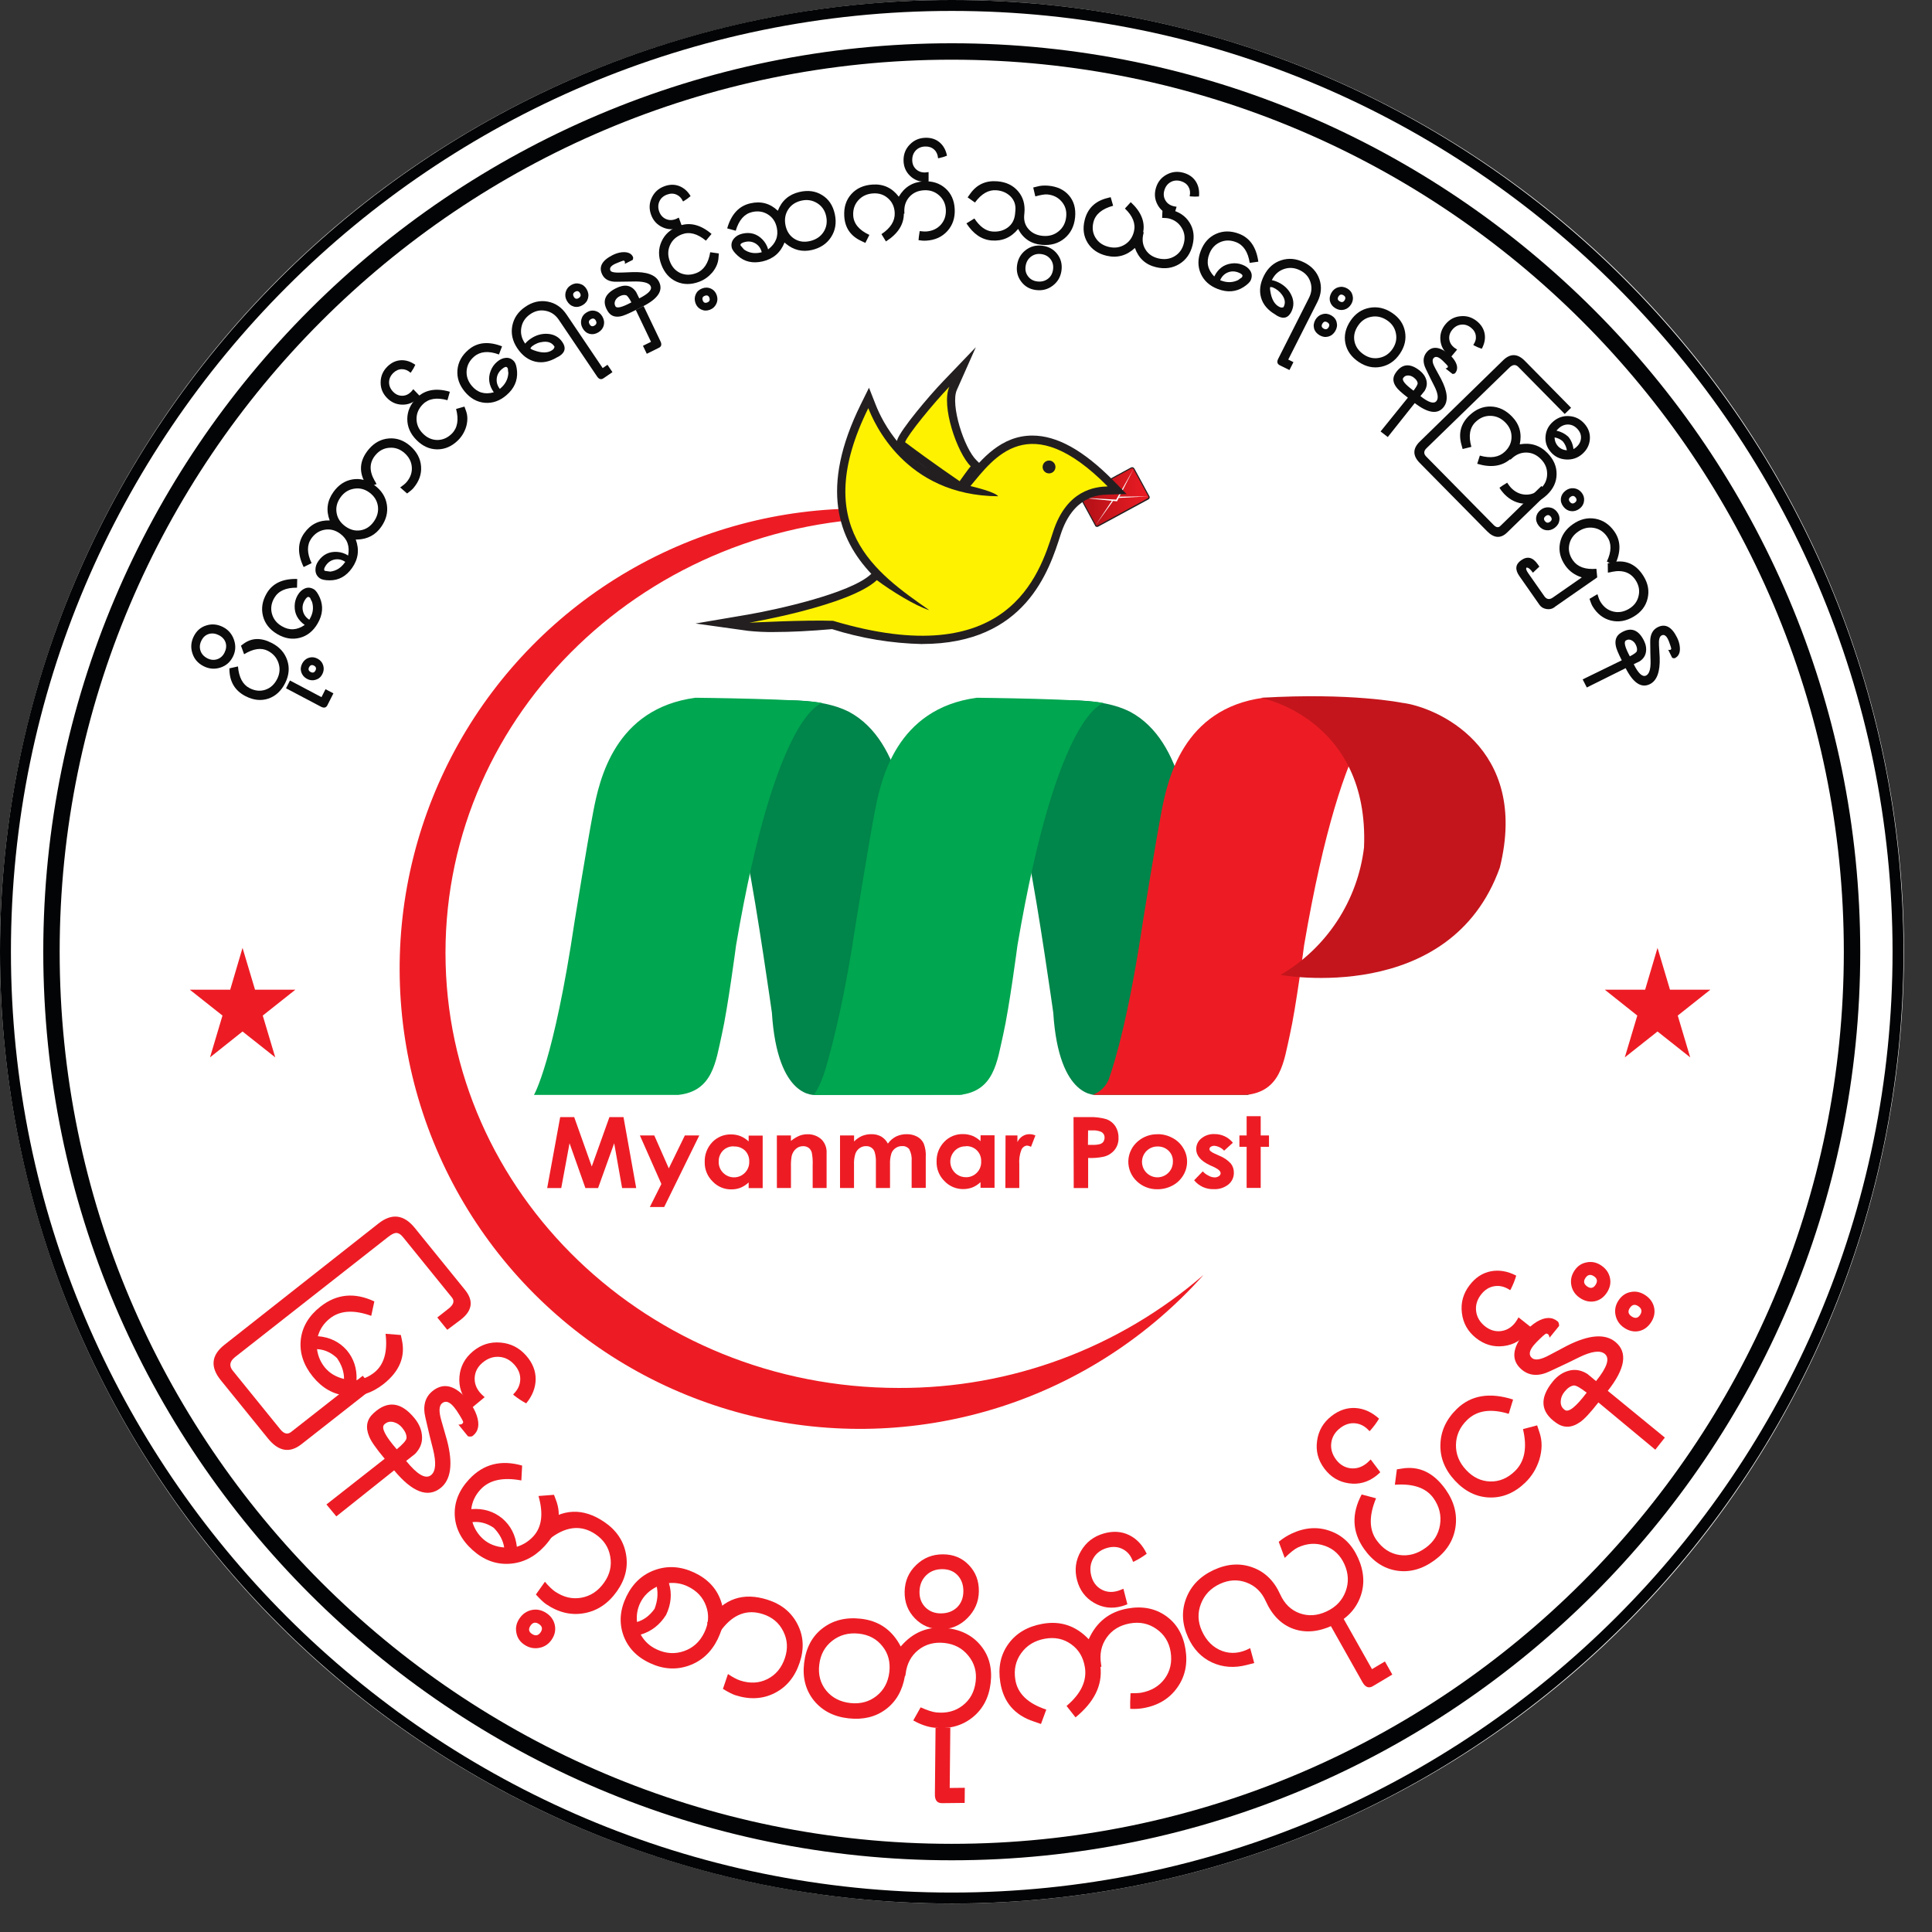 <svg width="58" height="58" viewBox="0 0 58 58" fill="none" xmlns="http://www.w3.org/2000/svg">
<rect x="0" y="0" width="58" height="58" fill="#333333" stroke="none"/>
<g clip-path="url(#clip0_75_437)">
<ellipse cx="28.579" cy="28.573" rx="28.579" ry="28.573" fill="white"/>
<path d="M28.572 1.792C13.806 1.792 1.791 13.804 1.791 28.573C1.791 43.343 13.806 55.353 28.572 55.353C43.337 55.353 55.353 43.342 55.353 28.573C55.353 13.805 43.34 1.792 28.572 1.792ZM28.572 55.847C13.533 55.847 1.299 43.611 1.299 28.573C1.299 13.535 13.533 1.299 28.572 1.299C43.61 1.299 55.846 13.534 55.846 28.573C55.846 43.613 43.612 55.847 28.572 55.847Z" fill="#030405"/>
<path d="M28.572 0.328C12.999 0.328 0.328 12.999 0.328 28.573C0.328 44.148 12.999 56.816 28.572 56.816C44.144 56.816 56.816 44.147 56.816 28.573C56.816 13 44.146 0.328 28.572 0.328ZM28.572 57.145C12.816 57.145 0 44.327 0 28.573C0 12.819 12.816 0 28.572 0C44.327 0 57.145 12.818 57.145 28.573C57.145 44.329 44.327 57.145 28.572 57.145Z" fill="#030405"/>
<path d="M7.281 28.456L7.656 29.711H8.868L7.888 30.488L8.263 31.743L7.281 30.966L6.305 31.743L6.679 30.488L5.698 29.711H6.911L7.281 28.456Z" fill="#ED1C24"/>
<path d="M49.76 28.456L50.134 29.711H51.347L50.367 30.488L50.741 31.743L49.76 30.966L48.778 31.743L49.153 30.488L48.176 29.711H49.388L49.76 28.456Z" fill="#ED1C24"/>
<path d="M16.817 33.537H17.238L17.765 35.019L18.295 33.537H18.718L19.099 35.666H18.676L18.438 34.321L17.955 35.666H17.574L17.098 34.321L16.849 35.666H16.427L16.817 33.537Z" fill="#ED1C24"/>
<path d="M19.21 34.087H19.642L20.078 35.075L20.56 34.087H20.993L19.939 36.236H19.508L19.855 35.544L19.21 34.087Z" fill="#ED1C24"/>
<path d="M22.03 34.414C21.97 34.411 21.911 34.422 21.855 34.443C21.799 34.465 21.748 34.498 21.705 34.54C21.663 34.584 21.629 34.636 21.607 34.693C21.584 34.75 21.574 34.811 21.576 34.873C21.573 34.935 21.584 34.996 21.607 35.054C21.63 35.112 21.664 35.164 21.708 35.208C21.773 35.274 21.856 35.319 21.947 35.337C22.037 35.355 22.131 35.345 22.216 35.309C22.301 35.272 22.373 35.211 22.423 35.132C22.472 35.054 22.497 34.963 22.493 34.87C22.495 34.809 22.485 34.748 22.462 34.69C22.44 34.633 22.406 34.581 22.362 34.537C22.317 34.496 22.265 34.465 22.208 34.444C22.151 34.424 22.091 34.415 22.03 34.419V34.414ZM22.475 34.091H22.896V35.667H22.475V35.498C22.402 35.567 22.318 35.621 22.225 35.659C22.14 35.691 22.049 35.707 21.958 35.706C21.852 35.708 21.748 35.688 21.651 35.647C21.554 35.606 21.466 35.545 21.394 35.469C21.316 35.392 21.254 35.301 21.213 35.2C21.172 35.099 21.153 34.99 21.156 34.881C21.153 34.772 21.171 34.663 21.211 34.561C21.25 34.459 21.31 34.365 21.386 34.286C21.458 34.212 21.545 34.153 21.641 34.113C21.737 34.073 21.84 34.054 21.945 34.056C22.042 34.055 22.138 34.072 22.229 34.107C22.32 34.145 22.403 34.199 22.475 34.266V34.091Z" fill="#ED1C24"/>
<path d="M23.322 34.087H23.744V34.251C23.824 34.187 23.911 34.133 24.005 34.093C24.081 34.065 24.162 34.05 24.243 34.051C24.321 34.049 24.399 34.062 24.472 34.09C24.545 34.117 24.612 34.159 24.669 34.213C24.72 34.267 24.76 34.332 24.785 34.403C24.81 34.474 24.82 34.549 24.815 34.624V35.665H24.397V34.975C24.403 34.849 24.394 34.724 24.37 34.6C24.355 34.544 24.323 34.495 24.277 34.459C24.229 34.425 24.17 34.407 24.111 34.409C24.03 34.407 23.952 34.437 23.892 34.491C23.827 34.55 23.783 34.627 23.765 34.712C23.748 34.818 23.741 34.925 23.745 35.032V35.665H23.323L23.322 34.087Z" fill="#ED1C24"/>
<path d="M25.218 34.087H25.64V34.267C25.709 34.198 25.789 34.142 25.878 34.102C25.97 34.065 26.068 34.047 26.166 34.049C26.266 34.047 26.364 34.071 26.452 34.118C26.538 34.169 26.608 34.243 26.655 34.332C26.719 34.241 26.804 34.168 26.902 34.118C27.003 34.071 27.112 34.047 27.223 34.049C27.332 34.047 27.44 34.073 27.537 34.125C27.622 34.171 27.691 34.243 27.732 34.332C27.78 34.462 27.801 34.6 27.792 34.738V35.662H27.368V34.863C27.379 34.738 27.354 34.611 27.296 34.499C27.271 34.468 27.238 34.443 27.201 34.427C27.164 34.41 27.124 34.404 27.083 34.407C27.014 34.404 26.946 34.424 26.889 34.464C26.831 34.502 26.785 34.558 26.761 34.624C26.728 34.73 26.714 34.84 26.719 34.95V35.664H26.295V34.9C26.3 34.797 26.288 34.695 26.261 34.596C26.246 34.539 26.212 34.49 26.164 34.456C26.117 34.422 26.059 34.405 26.001 34.408C25.933 34.406 25.866 34.426 25.809 34.465C25.751 34.506 25.706 34.563 25.681 34.63C25.647 34.738 25.633 34.85 25.638 34.963V35.664H25.218V34.087Z" fill="#ED1C24"/>
<path d="M28.994 34.414C28.934 34.411 28.874 34.422 28.818 34.443C28.762 34.465 28.712 34.498 28.669 34.54C28.603 34.605 28.557 34.688 28.538 34.779C28.519 34.87 28.528 34.965 28.563 35.05C28.598 35.136 28.658 35.21 28.735 35.262C28.812 35.314 28.903 35.341 28.996 35.341C29.058 35.342 29.12 35.331 29.177 35.307C29.234 35.283 29.286 35.248 29.329 35.203C29.372 35.159 29.406 35.106 29.427 35.048C29.449 34.989 29.459 34.928 29.455 34.866C29.458 34.804 29.448 34.743 29.426 34.686C29.404 34.629 29.37 34.578 29.326 34.534C29.283 34.491 29.231 34.458 29.173 34.436C29.116 34.415 29.055 34.405 28.994 34.409V34.414ZM29.438 34.082H29.857V35.658H29.436V35.489C29.364 35.557 29.281 35.612 29.189 35.649C29.102 35.681 29.011 35.697 28.919 35.697C28.814 35.698 28.709 35.678 28.612 35.637C28.515 35.596 28.427 35.535 28.355 35.459C28.277 35.383 28.215 35.291 28.174 35.19C28.134 35.089 28.114 34.981 28.117 34.872C28.114 34.762 28.133 34.653 28.172 34.551C28.212 34.449 28.272 34.356 28.348 34.277C28.42 34.202 28.507 34.143 28.603 34.103C28.7 34.063 28.803 34.044 28.907 34.046C29.004 34.045 29.1 34.063 29.191 34.097C29.282 34.135 29.365 34.189 29.436 34.257L29.438 34.082Z" fill="#ED1C24"/>
<path d="M30.187 34.087H30.544V34.285C30.578 34.212 30.632 34.151 30.7 34.107C30.764 34.067 30.837 34.047 30.913 34.049C30.972 34.05 31.03 34.063 31.084 34.087L30.952 34.428C30.915 34.407 30.875 34.395 30.833 34.391C30.797 34.394 30.763 34.407 30.733 34.428C30.704 34.449 30.681 34.477 30.666 34.51C30.611 34.65 30.588 34.801 30.6 34.951V35.665H30.182L30.187 34.087Z" fill="#ED1C24"/>
<path d="M32.661 34.37H32.799C32.875 34.373 32.951 34.365 33.024 34.346C33.064 34.334 33.099 34.309 33.124 34.276C33.147 34.24 33.159 34.199 33.16 34.157C33.162 34.12 33.153 34.084 33.135 34.052C33.116 34.02 33.089 33.995 33.056 33.978C32.97 33.943 32.877 33.928 32.784 33.936H32.665L32.661 34.37ZM32.228 33.537H32.687C32.868 33.528 33.05 33.55 33.224 33.602C33.33 33.642 33.42 33.714 33.483 33.808C33.548 33.911 33.582 34.032 33.578 34.153C33.585 34.287 33.543 34.419 33.459 34.524C33.373 34.628 33.254 34.7 33.121 34.728C32.972 34.758 32.819 34.77 32.667 34.763V35.666H32.234L32.228 33.537Z" fill="#ED1C24"/>
<path d="M34.754 34.418C34.693 34.417 34.633 34.428 34.576 34.45C34.52 34.472 34.469 34.505 34.425 34.547C34.37 34.6 34.329 34.667 34.305 34.74C34.282 34.813 34.277 34.891 34.292 34.967C34.306 35.042 34.339 35.113 34.387 35.173C34.436 35.232 34.498 35.279 34.569 35.309C34.64 35.338 34.718 35.35 34.794 35.342C34.871 35.334 34.944 35.307 35.008 35.264C35.071 35.221 35.123 35.163 35.159 35.095C35.194 35.027 35.212 34.951 35.211 34.874C35.214 34.813 35.204 34.752 35.182 34.696C35.16 34.639 35.125 34.588 35.082 34.546C35.038 34.504 34.987 34.471 34.931 34.449C34.874 34.427 34.814 34.417 34.754 34.418ZM34.745 34.049C34.901 34.047 35.055 34.084 35.192 34.158C35.327 34.227 35.44 34.331 35.518 34.46C35.596 34.584 35.638 34.727 35.637 34.873C35.637 35.02 35.596 35.165 35.518 35.29C35.441 35.418 35.329 35.523 35.196 35.592C35.058 35.666 34.903 35.703 34.746 35.702C34.518 35.707 34.296 35.621 34.13 35.464C34.047 35.386 33.98 35.292 33.936 35.187C33.892 35.082 33.87 34.969 33.873 34.855C33.876 34.742 33.904 34.63 33.954 34.527C34.003 34.425 34.075 34.334 34.162 34.261C34.325 34.123 34.532 34.048 34.745 34.051" fill="#ED1C24"/>
<path d="M37.011 34.307L36.749 34.544C36.674 34.462 36.572 34.41 36.461 34.398C36.422 34.396 36.383 34.406 36.35 34.426C36.337 34.433 36.327 34.444 36.32 34.456C36.313 34.468 36.309 34.483 36.308 34.497C36.309 34.508 36.311 34.519 36.316 34.528C36.321 34.538 36.327 34.547 36.336 34.554C36.373 34.586 36.415 34.612 36.461 34.63L36.615 34.7C36.743 34.751 36.858 34.83 36.951 34.931C37.011 35.008 37.043 35.104 37.041 35.202C37.043 35.27 37.029 35.338 37.001 35.4C36.972 35.462 36.93 35.516 36.877 35.559C36.752 35.658 36.595 35.708 36.435 35.699C36.324 35.703 36.212 35.681 36.111 35.635C36.009 35.588 35.919 35.519 35.849 35.432L36.108 35.165C36.157 35.22 36.216 35.263 36.282 35.294C36.336 35.327 36.397 35.344 36.459 35.346C36.507 35.349 36.554 35.335 36.593 35.308C36.607 35.299 36.62 35.287 36.628 35.272C36.637 35.257 36.643 35.241 36.644 35.224C36.644 35.161 36.583 35.105 36.461 35.044L36.319 34.979C36.046 34.85 35.91 34.689 35.911 34.495C35.911 34.434 35.924 34.373 35.951 34.318C35.977 34.263 36.016 34.215 36.064 34.177C36.175 34.086 36.315 34.039 36.458 34.046C36.564 34.044 36.67 34.067 36.766 34.112C36.861 34.157 36.945 34.223 37.011 34.304" fill="#ED1C24"/>
<path d="M37.425 33.509H37.847V34.087H38.096V34.428H37.847V35.662H37.425V34.428H37.208V34.087H37.425V33.509Z" fill="#ED1C24"/>
<path d="M33.964 14.043L32.458 14.866C32.451 14.869 32.446 14.873 32.441 14.879C32.437 14.884 32.433 14.891 32.431 14.897C32.429 14.904 32.428 14.911 32.429 14.918C32.43 14.925 32.432 14.932 32.435 14.938L32.888 15.771C32.892 15.777 32.896 15.783 32.902 15.788C32.907 15.792 32.913 15.796 32.92 15.798C32.927 15.8 32.934 15.801 32.942 15.8C32.949 15.799 32.956 15.797 32.962 15.793L34.47 14.974C34.477 14.971 34.482 14.966 34.486 14.961C34.491 14.955 34.494 14.949 34.496 14.942C34.498 14.935 34.498 14.928 34.497 14.921C34.496 14.914 34.493 14.907 34.489 14.902L34.039 14.069C34.034 14.06 34.026 14.053 34.018 14.047C34.009 14.042 33.999 14.039 33.989 14.039C33.98 14.038 33.971 14.04 33.964 14.043Z" fill="url(#paint0_linear_75_437)"/>
<path d="M33.972 14.059L32.466 14.878C32.462 14.88 32.458 14.882 32.454 14.886C32.451 14.89 32.449 14.894 32.448 14.899C32.446 14.904 32.445 14.908 32.445 14.913C32.445 14.918 32.446 14.923 32.448 14.928L32.901 15.76C32.906 15.769 32.914 15.775 32.923 15.778C32.932 15.782 32.942 15.781 32.951 15.777L34.46 14.957C34.468 14.953 34.474 14.945 34.476 14.936C34.48 14.927 34.48 14.917 34.476 14.909L34.024 14.076C34.021 14.07 34.016 14.065 34.01 14.062C34.003 14.059 33.997 14.057 33.99 14.057C33.984 14.056 33.979 14.056 33.973 14.057L33.972 14.059ZM32.874 15.777L32.421 14.944C32.412 14.927 32.41 14.908 32.416 14.889C32.422 14.871 32.434 14.856 32.45 14.847L33.955 14.033C33.972 14.025 33.992 14.023 34.01 14.028C34.028 14.034 34.043 14.046 34.053 14.062L34.505 14.894C34.51 14.902 34.514 14.911 34.515 14.921C34.516 14.93 34.515 14.94 34.512 14.949C34.51 14.958 34.505 14.967 34.499 14.975C34.493 14.982 34.486 14.988 34.477 14.993L32.97 15.809C32.96 15.816 32.948 15.819 32.936 15.818C32.923 15.819 32.91 15.815 32.899 15.809C32.888 15.802 32.879 15.793 32.873 15.781" fill="#231F20"/>
<path d="M34.037 14.065L33.534 15.05L32.443 14.941L33.508 14.999L34.037 14.065Z" fill="white"/>
<path d="M34.481 14.9L33.607 14.911L33.59 14.949L34.481 14.9Z" fill="white"/>
<path d="M33.378 15.035L32.888 15.77L33.416 15.04" fill="white"/>
<path d="M26.98 41.667C19.466 41.667 13.374 35.818 13.374 28.605C13.374 21.392 19.466 15.544 26.98 15.544C27.828 15.544 28.674 15.619 29.509 15.77C27.134 15.111 24.627 15.1 22.246 15.736C19.866 16.372 17.698 17.634 15.97 19.389C14.241 21.145 13.013 23.331 12.413 25.72C11.813 28.11 11.864 30.616 12.559 32.98C13.255 35.343 14.57 37.478 16.368 39.162C18.166 40.847 20.382 42.02 22.787 42.56C25.191 43.1 27.696 42.987 30.042 42.234C32.388 41.48 34.49 40.113 36.13 38.274C33.591 40.475 30.34 41.681 26.98 41.667Z" fill="#ED1C24"/>
<path d="M26.071 12.835C24.798 15.856 26.517 17.053 28.041 18.116L28.874 18.698C30.625 18.237 31.097 16.765 31.372 15.909C31.627 15.107 32.078 14.614 32.717 14.433C32.072 13.86 31.494 13.568 30.995 13.568C30.372 13.568 29.924 14.021 29.567 14.451C29.918 14.554 30.085 14.641 30.162 14.747L30.459 15.144H29.963C27.671 15.129 26.547 13.717 26.07 12.837L26.071 12.835ZM25.034 18.39L25.078 18.403C26.453 18.814 27.652 18.927 28.544 18.771L27.835 18.552C27.427 18.433 26.765 18.028 26.336 17.726C25.965 17.992 25.375 18.223 24.77 18.409L24.993 18.39H25.034ZM27.688 19.335C26.768 19.315 25.857 19.164 24.98 18.887C24.328 18.944 23.743 18.974 23.241 18.974C22.979 18.978 22.717 18.966 22.456 18.938L20.88 18.718L22.448 18.451C23.266 18.311 25.526 17.821 26.148 17.236L26.158 17.228C25.167 16.172 24.598 14.66 25.841 12.14L26.088 11.64L26.292 12.159C26.484 12.647 27.177 14.062 28.883 14.511L29.033 14.313C29.464 13.791 30.051 13.076 30.992 13.076C31.731 13.076 32.526 13.518 33.424 14.428L33.821 14.832L33.255 14.848C32.998 14.855 32.217 14.878 31.84 16.052C31.498 17.122 30.789 19.333 27.684 19.333" fill="#231F20"/>
<path d="M27.491 13.213C28.011 13.598 28.489 13.932 28.746 14.109L28.825 14.002C28.492 13.492 28.28 12.913 28.203 12.309C27.907 12.655 27.629 13.008 27.489 13.213H27.491ZM28.868 14.79L28.668 14.654C28.661 14.654 27.867 14.114 27.021 13.478L26.879 13.371L26.937 13.202C27.041 12.895 27.889 11.887 28.32 11.44L29.295 10.423L28.724 11.71C28.529 12.151 28.938 13.454 29.319 13.823L29.5 14.001L29.316 14.177C29.254 14.243 29.012 14.591 29.012 14.591L28.868 14.79Z" fill="#231F20"/>
<path d="M33.254 14.602C32.878 14.613 32.019 14.702 31.611 15.977C31.203 17.252 30.265 20.207 25.009 18.637C24.176 18.607 22.494 18.694 22.494 18.694C22.494 18.694 25.51 18.18 26.323 17.416C26.755 17.741 27.496 18.196 27.899 18.318C26.28 17.19 24.311 15.809 26.067 12.253C26.224 12.653 27.154 14.88 29.966 14.898C29.868 14.767 29.252 14.622 29.133 14.591C29.83 13.759 30.893 12.213 33.256 14.605" fill="#FFF200"/>
<path d="M28.807 14.45C28.807 14.45 29.084 14.055 29.142 13.999C28.733 13.598 28.245 12.182 28.5 11.61C28.009 12.122 27.247 13.056 27.171 13.275C28.022 13.914 28.807 14.444 28.807 14.444" fill="#FFF200"/>
<path d="M31.331 13.914C31.317 13.936 31.308 13.959 31.303 13.984C31.298 14.009 31.299 14.035 31.304 14.059C31.309 14.084 31.32 14.108 31.334 14.129C31.349 14.149 31.367 14.167 31.388 14.181C31.42 14.201 31.458 14.212 31.496 14.212C31.534 14.211 31.571 14.199 31.602 14.178C31.634 14.156 31.658 14.126 31.672 14.09C31.686 14.055 31.689 14.016 31.681 13.979C31.673 13.941 31.654 13.907 31.627 13.881C31.6 13.854 31.565 13.836 31.528 13.829C31.49 13.823 31.452 13.827 31.417 13.842C31.382 13.857 31.352 13.882 31.331 13.914Z" fill="#231F20"/>
<path d="M28.894 32.859L24.492 32.87C24.492 32.87 23.339 33.034 23.173 30.402C23.173 30.402 22.727 27.246 22.432 25.784C22.137 24.323 20.361 21.511 20.361 21.511C20.361 21.511 23.799 20.517 25.482 21.366C27.148 22.256 27.278 24.835 27.543 26.424C27.543 26.424 28.156 31.835 28.897 32.859" fill="#00854A"/>
<path d="M16.03 32.87C16.03 32.87 16.625 31.866 17.249 27.665C17.249 27.665 17.629 25.31 17.811 24.361C17.993 23.412 18.454 21.269 20.879 20.947C20.879 20.947 24.308 20.982 24.685 21.111C24.685 21.111 23.302 21.313 22.097 28.379C22.097 28.379 21.851 30.258 21.669 31.062C21.487 31.866 21.404 32.76 20.36 32.87H16.03Z" fill="#00A650"/>
<path d="M37.491 32.87H32.94C32.94 32.87 31.786 33.034 31.62 30.402C31.62 30.402 31.175 27.246 30.878 25.784C30.581 24.323 28.809 21.511 28.809 21.511C28.809 21.511 32.246 20.517 33.924 21.366C35.59 22.256 35.721 24.835 35.986 26.424C35.986 26.424 36.744 31.845 37.486 32.87" fill="#00854A"/>
<path d="M32.807 32.865C32.914 32.826 33.011 32.766 33.093 32.687C33.175 32.609 33.24 32.514 33.283 32.41C33.507 31.778 33.902 30.399 34.311 27.665C34.311 27.665 34.687 25.31 34.869 24.361C35.051 23.412 35.514 21.269 37.935 20.947C37.935 20.947 41.365 20.982 41.742 21.111C41.742 21.111 40.355 21.313 39.15 28.379C39.15 28.379 38.905 30.258 38.723 31.062C38.541 31.866 38.459 32.76 37.414 32.87H32.923L32.807 32.865Z" fill="#ED1C24"/>
<path d="M24.426 32.87C24.426 32.87 24.617 32.657 24.795 32.05C25.011 31.298 25.358 29.968 25.701 27.665C25.701 27.665 26.082 25.31 26.262 24.361C26.443 23.412 26.905 21.269 29.328 20.947C29.328 20.947 32.757 20.982 33.135 21.111C33.135 21.111 31.747 21.313 30.545 28.379C30.545 28.379 30.299 30.258 30.116 31.062C29.932 31.866 29.851 32.76 28.807 32.87H24.426Z" fill="#00A650"/>
<path d="M37.863 20.952C37.863 20.952 41.109 21.577 40.949 25.439C40.855 26.227 40.579 26.983 40.145 27.647C39.71 28.311 39.128 28.866 38.443 29.268C38.443 29.268 43.537 30.207 45.026 26.045C45.924 22.419 43.096 21.216 42.088 21.098C42.088 21.098 40.573 20.786 37.863 20.948" fill="#C4151C"/>
<path d="M11.832 44.141L10.097 45.523L9.8 45.165L11.549 43.793C11.289 43.483 11.132 43.258 11.081 43.12C10.966 42.844 11.009 42.613 11.211 42.428C11.633 42.033 12.046 42.084 12.449 42.582C12.588 42.754 12.662 42.937 12.67 43.13C12.68 43.321 12.609 43.495 12.459 43.649L12.193 43.858C12.527 44.27 12.776 44.413 12.939 44.285C13.081 44.174 13.101 43.916 13.001 43.512C12.949 43.319 12.873 43.006 12.774 42.571C12.685 42.21 12.759 41.938 12.994 41.753C13.33 41.49 13.688 41.593 14.069 42.063C14.178 42.197 14.259 42.34 14.311 42.491C14.404 42.766 14.365 42.97 14.194 43.105C14.162 43.129 14.114 43.134 14.049 43.119L13.763 42.767C13.817 42.768 13.854 42.76 13.874 42.745C13.885 42.736 13.896 42.719 13.907 42.695C13.899 42.651 13.832 42.535 13.708 42.346C13.682 42.309 13.658 42.277 13.635 42.249C13.501 42.082 13.38 42.041 13.274 42.124C13.177 42.2 13.17 42.375 13.251 42.65C13.316 42.873 13.372 43.068 13.418 43.233C13.605 43.944 13.54 44.425 13.223 44.674C12.84 44.974 12.376 44.796 11.832 44.141ZM12.204 43.176C12.211 43.082 12.169 42.978 12.078 42.867C12.005 42.777 11.92 42.72 11.82 42.694C11.71 42.664 11.616 42.687 11.538 42.762C11.435 42.856 11.56 43.105 11.911 43.509C12.097 43.354 12.195 43.243 12.204 43.176Z" fill="#ED1C24"/>
<path d="M15.438 41.894C15.431 41.891 15.422 41.884 15.413 41.873C15.406 41.865 15.406 41.858 15.415 41.851C15.542 41.726 15.61 41.584 15.618 41.426C15.626 41.265 15.57 41.115 15.45 40.978C15.32 40.829 15.166 40.747 14.987 40.734C14.809 40.721 14.643 40.778 14.491 40.904C14.345 41.025 14.265 41.172 14.251 41.346C14.239 41.518 14.294 41.674 14.417 41.816C14.444 41.847 14.489 41.89 14.55 41.944L14.18 42.251C14.133 42.208 14.094 42.169 14.062 42.132C13.856 41.895 13.767 41.627 13.793 41.326C13.819 41.023 13.954 40.771 14.198 40.568C14.442 40.365 14.718 40.278 15.026 40.305C15.334 40.33 15.592 40.462 15.8 40.701C15.99 40.919 16.083 41.155 16.081 41.41C16.077 41.664 15.982 41.904 15.797 42.13C15.673 42.064 15.554 41.986 15.438 41.894Z" fill="#ED1C24"/>
<path d="M14.191 46.537C13.853 46.235 13.673 45.887 13.652 45.494C13.633 45.101 13.777 44.738 14.086 44.407C14.51 43.952 15.04 43.816 15.675 43.998L15.651 44.444C15.099 44.34 14.691 44.43 14.428 44.713C14.267 44.885 14.174 45.083 14.148 45.305C14.507 45.276 14.817 45.369 15.079 45.584C15.331 45.801 15.477 46.084 15.516 46.435C15.707 46.376 15.87 46.273 16.007 46.126C16.266 45.848 16.319 45.443 16.166 44.911L16.631 44.875L16.683 45.012C16.877 45.501 16.762 45.972 16.341 46.424C16.037 46.75 15.684 46.924 15.283 46.946C14.884 46.968 14.52 46.832 14.191 46.537ZM14.823 45.866C14.62 45.728 14.407 45.671 14.183 45.695C14.244 45.896 14.351 46.065 14.503 46.202C14.671 46.352 14.882 46.436 15.136 46.456C15.103 46.244 14.999 46.047 14.823 45.866Z" fill="#ED1C24"/>
<path d="M16.393 48.157C16.317 48.105 16.215 48.009 16.088 47.868L16.359 47.485C16.474 47.622 16.575 47.719 16.661 47.778C16.917 47.952 17.182 48.014 17.455 47.964C17.73 47.914 17.958 47.763 18.136 47.51C18.309 47.266 18.37 47.006 18.32 46.728C18.272 46.45 18.124 46.227 17.877 46.059C17.47 45.783 17.034 45.812 16.569 46.147C16.549 46.168 16.492 46.209 16.397 46.268L16.198 45.839L16.291 45.763C16.889 45.283 17.504 45.259 18.139 45.689C18.501 45.934 18.718 46.254 18.791 46.646C18.864 47.038 18.774 47.413 18.521 47.771C18.261 48.138 17.934 48.358 17.539 48.429C17.147 48.5 16.765 48.41 16.393 48.157Z" fill="#ED1C24"/>
<path d="M15.75 49.381C15.613 49.292 15.53 49.172 15.502 49.018C15.472 48.867 15.502 48.724 15.593 48.59C15.685 48.453 15.807 48.368 15.96 48.334C16.112 48.302 16.258 48.331 16.398 48.422C16.536 48.511 16.622 48.632 16.656 48.785C16.687 48.937 16.657 49.082 16.564 49.219C16.472 49.356 16.349 49.439 16.194 49.469C16.037 49.5 15.889 49.471 15.75 49.381ZM16.175 48.752C16.075 48.688 15.992 48.705 15.925 48.805C15.857 48.906 15.872 48.989 15.972 49.053C16.076 49.12 16.162 49.103 16.23 49.002C16.297 48.903 16.279 48.819 16.175 48.752Z" fill="#ED1C24"/>
<path d="M19.511 49.927C19.11 49.74 18.843 49.458 18.711 49.083C18.581 48.707 18.613 48.32 18.807 47.923C19 47.529 19.286 47.265 19.666 47.131C20.048 46.996 20.439 47.022 20.84 47.209C21.24 47.397 21.506 47.677 21.638 48.05C21.772 48.422 21.742 48.806 21.548 49.204C21.354 49.601 21.064 49.867 20.68 50.003C20.298 50.138 19.908 50.113 19.511 49.927ZM20.638 47.621C20.466 47.54 20.28 47.508 20.082 47.525C20.177 47.841 20.149 48.159 19.997 48.479C19.811 48.777 19.557 48.975 19.235 49.072C19.346 49.271 19.505 49.419 19.712 49.515C19.989 49.645 20.262 49.662 20.532 49.568C20.805 49.473 21.008 49.289 21.142 49.014C21.275 48.743 21.293 48.475 21.196 48.212C21.101 47.947 20.915 47.751 20.638 47.621ZM19.717 47.634C19.489 47.748 19.324 47.909 19.222 48.117C19.134 48.298 19.101 48.49 19.124 48.693C19.329 48.634 19.504 48.502 19.65 48.299C19.738 48.07 19.76 47.848 19.717 47.634Z" fill="#ED1C24"/>
<path d="M22.078 50.892C21.991 50.864 21.866 50.801 21.703 50.702L21.854 50.256C22.003 50.355 22.127 50.42 22.227 50.452C22.521 50.546 22.793 50.531 23.04 50.406C23.29 50.28 23.464 50.07 23.563 49.776C23.658 49.493 23.642 49.225 23.514 48.973C23.389 48.719 23.184 48.547 22.899 48.456C22.431 48.306 22.021 48.458 21.671 48.911C21.659 48.937 21.615 48.992 21.541 49.077L21.228 48.721L21.296 48.621C21.73 47.991 22.313 47.792 23.044 48.026C23.461 48.159 23.76 48.404 23.942 48.761C24.125 49.116 24.146 49.501 24.005 49.918C23.862 50.344 23.611 50.648 23.254 50.828C22.899 51.008 22.507 51.029 22.078 50.892Z" fill="#ED1C24"/>
<path d="M28.046 51.866C27.845 51.844 27.635 51.772 27.417 51.649L27.638 51.256C27.837 51.344 27.991 51.395 28.102 51.407C28.412 51.441 28.678 51.372 28.899 51.201C29.123 51.029 29.253 50.79 29.29 50.483C29.326 50.188 29.253 49.929 29.072 49.707C28.893 49.484 28.654 49.356 28.355 49.323C28.048 49.29 27.785 49.361 27.567 49.535C27.351 49.708 27.224 49.948 27.187 50.254L27.181 50.303L27.166 50.317C27.091 50.753 26.9 51.086 26.592 51.315C26.286 51.544 25.914 51.634 25.475 51.586C25.033 51.538 24.686 51.359 24.434 51.051C24.185 50.74 24.087 50.364 24.14 49.923C24.194 49.474 24.377 49.128 24.689 48.886C25.002 48.643 25.385 48.545 25.838 48.595C26.382 48.654 26.783 48.932 27.041 49.429C27.405 49 27.861 48.815 28.409 48.875C28.855 48.923 29.201 49.101 29.448 49.407C29.696 49.712 29.793 50.087 29.739 50.532C29.686 50.974 29.5 51.319 29.183 51.568C28.867 51.815 28.488 51.914 28.046 51.866ZM25.784 49.043C25.477 49.01 25.211 49.081 24.985 49.257C24.762 49.431 24.631 49.669 24.595 49.972C24.558 50.275 24.628 50.535 24.804 50.753C24.982 50.969 25.224 51.093 25.531 51.127C25.831 51.159 26.09 51.089 26.31 50.917C26.532 50.742 26.661 50.504 26.698 50.201C26.734 49.898 26.666 49.638 26.491 49.421C26.319 49.202 26.083 49.076 25.784 49.043Z" fill="#ED1C24"/>
<path d="M28.251 48.91C27.937 48.91 27.676 48.802 27.466 48.584C27.254 48.366 27.152 48.099 27.158 47.782C27.164 47.465 27.279 47.2 27.501 46.986C27.721 46.77 27.99 46.662 28.306 46.662C28.623 46.662 28.884 46.77 29.088 46.986C29.293 47.2 29.392 47.465 29.386 47.782C29.38 48.088 29.265 48.353 29.043 48.576C28.821 48.799 28.557 48.91 28.251 48.91ZM28.287 47.107C28.089 47.107 27.926 47.17 27.8 47.296C27.673 47.422 27.608 47.584 27.604 47.782C27.6 47.971 27.659 48.128 27.78 48.252C27.902 48.374 28.057 48.435 28.244 48.435C28.44 48.435 28.602 48.376 28.728 48.257C28.853 48.137 28.917 47.978 28.921 47.782C28.925 47.588 28.87 47.427 28.756 47.299C28.639 47.171 28.483 47.107 28.287 47.107Z" fill="#ED1C24"/>
<path d="M28.279 54.132C28.135 54.133 28.064 54.046 28.066 53.869L28.086 51.869L28.529 51.864L28.511 53.676L28.964 53.671L28.96 54.125L28.279 54.132Z" fill="#ED1C24"/>
<path d="M33.066 50.036L33.037 50.041C33.098 50.595 32.848 51.1 32.288 51.557L32.019 51.214C32.452 50.847 32.635 50.46 32.569 50.051C32.52 49.749 32.382 49.519 32.153 49.358C31.927 49.197 31.665 49.142 31.367 49.196C31.063 49.251 30.826 49.395 30.658 49.628C30.491 49.859 30.432 50.125 30.481 50.427C30.548 50.843 30.858 51.141 31.41 51.323L31.251 51.755L31.037 51.681C30.461 51.492 30.125 51.101 30.03 50.508C29.957 50.062 30.038 49.678 30.27 49.355C30.503 49.031 30.845 48.829 31.295 48.748C31.835 48.651 32.298 48.805 32.684 49.211C32.916 48.694 33.304 48.387 33.847 48.289C34.29 48.209 34.673 48.282 34.995 48.507C35.319 48.732 35.517 49.066 35.589 49.508C35.66 49.948 35.578 50.334 35.341 50.665C35.107 50.994 34.77 51.199 34.331 51.278C34.2 51.301 34.066 51.309 33.93 51.3C33.925 51.201 33.928 51.045 33.939 50.833C34.095 50.832 34.201 50.827 34.256 50.817C34.564 50.761 34.801 50.62 34.967 50.393C35.133 50.163 35.192 49.895 35.143 49.588C35.095 49.295 34.953 49.067 34.717 48.903C34.483 48.738 34.217 48.683 33.92 48.736C33.615 48.791 33.382 48.934 33.221 49.164C33.061 49.392 33.005 49.658 33.055 49.964L33.066 50.036Z" fill="#ED1C24"/>
<path d="M34.059 46.87C34.053 46.875 34.043 46.88 34.029 46.884C34.019 46.887 34.012 46.883 34.01 46.873C33.951 46.704 33.852 46.583 33.712 46.509C33.57 46.433 33.411 46.42 33.236 46.47C33.046 46.525 32.907 46.63 32.819 46.786C32.731 46.942 32.711 47.116 32.761 47.308C32.808 47.491 32.907 47.626 33.057 47.712C33.208 47.797 33.373 47.813 33.553 47.761C33.592 47.75 33.65 47.728 33.725 47.695L33.845 48.161C33.786 48.185 33.734 48.204 33.687 48.217C33.386 48.303 33.105 48.27 32.844 48.118C32.582 47.967 32.411 47.737 32.332 47.431C32.253 47.124 32.292 46.837 32.448 46.569C32.602 46.301 32.831 46.123 33.136 46.036C33.413 45.957 33.666 45.972 33.895 46.083C34.123 46.194 34.299 46.381 34.425 46.645C34.313 46.729 34.191 46.804 34.059 46.87Z" fill="#ED1C24"/>
<path d="M40.014 48.793C39.588 48.992 39.194 49.028 38.831 48.9C38.468 48.771 38.19 48.492 37.997 48.064C37.873 47.789 37.68 47.604 37.419 47.508C37.158 47.41 36.891 47.425 36.618 47.552C36.345 47.68 36.156 47.879 36.052 48.15C35.948 48.418 35.958 48.688 36.08 48.959C36.216 49.26 36.419 49.461 36.689 49.563C36.96 49.662 37.24 49.634 37.531 49.478L37.653 49.926L37.43 49.983C37.055 50.081 36.707 50.056 36.387 49.909C36.066 49.76 35.826 49.508 35.666 49.153C35.484 48.751 35.465 48.361 35.609 47.985C35.753 47.607 36.027 47.324 36.43 47.135C36.837 46.945 37.226 46.918 37.598 47.053C37.97 47.186 38.248 47.455 38.431 47.861C38.559 48.145 38.754 48.336 39.016 48.431C39.276 48.525 39.547 48.507 39.826 48.376C40.103 48.247 40.292 48.049 40.394 47.781C40.496 47.511 40.485 47.237 40.36 46.959C40.236 46.685 40.041 46.501 39.774 46.407C39.509 46.312 39.238 46.328 38.962 46.457C38.867 46.502 38.736 46.605 38.568 46.769L38.388 46.286C38.512 46.184 38.64 46.103 38.774 46.04C39.177 45.852 39.565 45.826 39.937 45.963C40.311 46.097 40.588 46.366 40.769 46.768C40.955 47.18 40.977 47.574 40.835 47.949C40.694 48.322 40.421 48.603 40.014 48.793Z" fill="#ED1C24"/>
<path d="M41.216 50.619C41.093 50.693 40.988 50.653 40.902 50.5L39.924 48.764L40.302 48.537L41.188 50.109L41.576 49.878L41.798 50.271L41.216 50.619Z" fill="#ED1C24"/>
<path d="M43.066 46.84C42.7 47.108 42.321 47.212 41.931 47.152C41.54 47.09 41.214 46.873 40.952 46.503C40.592 45.995 40.568 45.448 40.878 44.865L41.31 44.98C41.095 45.499 41.099 45.916 41.322 46.232C41.503 46.488 41.732 46.638 42.007 46.681C42.283 46.722 42.548 46.65 42.801 46.465C43.042 46.289 43.185 46.059 43.23 45.777C43.275 45.492 43.21 45.226 43.036 44.979C42.816 44.669 42.43 44.533 41.875 44.573L41.935 44.111L42.081 44.088C42.601 44 43.04 44.209 43.398 44.714C43.655 45.079 43.754 45.459 43.693 45.856C43.632 46.251 43.423 46.579 43.066 46.84Z" fill="#ED1C24"/>
<path d="M41.147 42.932C41.143 42.939 41.136 42.947 41.124 42.956C41.116 42.962 41.108 42.962 41.102 42.953C40.984 42.82 40.846 42.745 40.688 42.729C40.528 42.712 40.377 42.76 40.233 42.871C40.077 42.992 39.988 43.14 39.966 43.316C39.943 43.492 39.991 43.659 40.109 43.817C40.222 43.968 40.365 44.054 40.537 44.078C40.708 44.099 40.867 44.053 41.015 43.939C41.047 43.914 41.092 43.872 41.149 43.814L41.437 44.197C41.391 44.241 41.35 44.278 41.311 44.308C41.065 44.499 40.792 44.573 40.493 44.53C40.193 44.488 39.948 44.341 39.759 44.089C39.569 43.836 39.496 43.558 39.54 43.255C39.581 42.951 39.726 42.702 39.975 42.509C40.202 42.333 40.443 42.254 40.697 42.27C40.95 42.287 41.184 42.394 41.4 42.589C41.328 42.708 41.244 42.822 41.147 42.932Z" fill="#ED1C24"/>
<path d="M46.221 43.017C46.302 43.262 46.299 43.529 46.213 43.818C46.127 44.087 45.988 44.315 45.795 44.503C45.475 44.814 45.119 44.965 44.726 44.956C44.333 44.946 43.984 44.777 43.68 44.451C43.377 44.125 43.23 43.763 43.242 43.364C43.253 42.962 43.418 42.606 43.737 42.295C44.16 41.885 44.722 41.791 45.424 42.015L45.293 42.444C44.755 42.28 44.34 42.341 44.046 42.627C43.827 42.839 43.715 43.088 43.709 43.371C43.703 43.652 43.804 43.905 44.013 44.128C44.221 44.352 44.462 44.467 44.738 44.475C45.013 44.481 45.26 44.377 45.479 44.164C45.772 43.879 45.853 43.458 45.721 42.903L46.146 42.79L46.221 43.017Z" fill="#ED1C24"/>
<path d="M48.267 41.754L49.98 43.157L49.693 43.521L47.985 42.102C47.736 42.421 47.549 42.62 47.425 42.699C47.179 42.869 46.944 42.875 46.72 42.717C46.246 42.388 46.21 41.975 46.613 41.478C46.752 41.306 46.916 41.196 47.103 41.148C47.288 41.099 47.472 41.132 47.655 41.246L47.914 41.461C48.248 41.049 48.336 40.777 48.177 40.645C48.038 40.53 47.782 40.564 47.408 40.746C47.23 40.837 46.939 40.976 46.535 41.163C46.2 41.325 45.918 41.31 45.688 41.12C45.361 40.847 45.387 40.476 45.767 40.007C45.876 39.873 45.999 39.764 46.135 39.681C46.385 39.533 46.593 39.529 46.761 39.668C46.791 39.693 46.806 39.739 46.805 39.806L46.519 40.158C46.509 40.105 46.494 40.071 46.475 40.055C46.464 40.046 46.445 40.038 46.419 40.033C46.378 40.05 46.278 40.139 46.12 40.3C46.089 40.333 46.062 40.363 46.039 40.391C45.905 40.557 45.889 40.683 45.993 40.77C46.087 40.848 46.26 40.818 46.512 40.682C46.717 40.572 46.895 40.477 47.048 40.398C47.705 40.067 48.188 40.03 48.498 40.288C48.871 40.598 48.794 41.087 48.267 41.754ZM47.245 41.593C47.152 41.606 47.059 41.668 46.969 41.78C46.896 41.87 46.858 41.965 46.854 42.067C46.848 42.181 46.889 42.268 46.979 42.329C47.092 42.409 47.31 42.236 47.633 41.809C47.441 41.66 47.312 41.587 47.245 41.593Z" fill="#ED1C24"/>
<path d="M45.36 38.693C45.358 38.701 45.353 38.71 45.344 38.722C45.338 38.73 45.33 38.731 45.322 38.724C45.174 38.625 45.022 38.588 44.865 38.612C44.705 38.637 44.571 38.722 44.46 38.866C44.34 39.023 44.292 39.19 44.315 39.366C44.338 39.543 44.427 39.693 44.581 39.816C44.729 39.933 44.889 39.981 45.062 39.96C45.233 39.937 45.375 39.852 45.489 39.704C45.514 39.671 45.547 39.619 45.587 39.548L45.963 39.846C45.93 39.901 45.899 39.947 45.87 39.986C45.68 40.234 45.435 40.376 45.134 40.41C44.833 40.446 44.559 40.365 44.311 40.169C44.064 39.972 43.922 39.721 43.887 39.415C43.849 39.11 43.926 38.832 44.119 38.581C44.294 38.352 44.506 38.214 44.756 38.165C45.005 38.117 45.259 38.161 45.518 38.295C45.479 38.429 45.426 38.562 45.36 38.693Z" fill="#ED1C24"/>
<path d="M48.24 38.805C48.145 38.949 48.022 39.036 47.871 39.066C47.719 39.094 47.571 39.06 47.428 38.963C47.291 38.87 47.206 38.747 47.174 38.593C47.142 38.437 47.172 38.288 47.265 38.147C47.356 38.008 47.479 37.925 47.633 37.897C47.787 37.866 47.932 37.897 48.07 37.99C48.213 38.086 48.3 38.212 48.333 38.366C48.364 38.517 48.333 38.663 48.24 38.805ZM49.565 39.698C49.47 39.842 49.347 39.93 49.197 39.961C49.047 39.99 48.9 39.956 48.757 39.86C48.62 39.767 48.535 39.643 48.501 39.488C48.467 39.331 48.496 39.181 48.589 39.04C48.682 38.899 48.805 38.814 48.957 38.787C49.108 38.756 49.255 38.789 49.399 38.886C49.542 38.983 49.629 39.108 49.659 39.261C49.689 39.411 49.658 39.557 49.565 39.698ZM47.594 38.368C47.528 38.468 47.548 38.552 47.652 38.623C47.751 38.689 47.833 38.673 47.898 38.574C47.967 38.469 47.953 38.383 47.854 38.316C47.75 38.246 47.663 38.263 47.594 38.368ZM48.927 39.268C48.862 39.367 48.88 39.451 48.981 39.519C49.086 39.59 49.171 39.575 49.236 39.476C49.305 39.371 49.288 39.283 49.183 39.213C49.082 39.144 48.996 39.163 48.927 39.268Z" fill="#ED1C24"/>
<path d="M13.427 39.922L13.128 39.552L13.464 39.288C13.617 39.168 13.652 39.057 13.569 38.955L12.099 37.14C12.025 37.049 11.951 37.007 11.877 37.015C11.82 37.022 11.745 37.062 11.651 37.135L7.058 40.739C6.894 40.868 6.871 41.005 6.989 41.15L8.415 42.91C8.525 43.046 8.633 43.072 8.74 42.988L10.89 41.301L11.193 41.675L9.051 43.355C8.698 43.633 8.362 43.575 8.045 43.184L6.627 41.434C6.305 41.036 6.343 40.682 6.739 40.371L11.367 36.726C11.764 36.415 12.126 36.461 12.452 36.863L13.961 38.725C14.226 39.053 14.181 39.353 13.823 39.625L13.427 39.922Z" fill="#ED1C24"/>
<path d="M9.393 41.329C9.11 40.98 8.989 40.611 9.029 40.222C9.072 39.834 9.27 39.501 9.623 39.223C10.108 38.843 10.646 38.792 11.238 39.07L11.145 39.502C10.622 39.315 10.21 39.34 9.909 39.576C9.725 39.72 9.603 39.9 9.543 40.114C9.898 40.142 10.186 40.281 10.408 40.532C10.621 40.784 10.72 41.085 10.703 41.435C10.898 41.407 11.074 41.331 11.231 41.208C11.526 40.976 11.641 40.587 11.575 40.041L12.034 40.078L12.064 40.221C12.177 40.73 11.992 41.174 11.51 41.553C11.162 41.825 10.791 41.941 10.396 41.9C10.003 41.86 9.669 41.669 9.393 41.329ZM10.115 40.769C9.939 40.602 9.739 40.513 9.517 40.502C9.545 40.709 9.622 40.891 9.75 41.049C9.89 41.222 10.083 41.338 10.328 41.397C10.329 41.183 10.258 40.974 10.115 40.769Z" fill="#ED1C24"/>
<path d="M8.563 20.503C8.444 20.741 8.275 20.898 8.056 20.973C7.835 21.046 7.607 21.021 7.37 20.899C7.045 20.731 6.884 20.453 6.887 20.064L7.144 20.007C7.172 20.336 7.288 20.553 7.49 20.657C7.653 20.742 7.813 20.758 7.968 20.706C8.123 20.653 8.241 20.544 8.323 20.379C8.401 20.221 8.413 20.063 8.36 19.903C8.306 19.742 8.2 19.621 8.042 19.539C7.844 19.437 7.606 19.471 7.328 19.641L7.234 19.384L7.304 19.332C7.551 19.146 7.836 19.136 8.159 19.303C8.392 19.423 8.547 19.596 8.622 19.819C8.698 20.041 8.678 20.269 8.563 20.503Z" fill="#0B0B0B"/>
<path d="M6.992 19.715C6.909 19.88 6.782 19.989 6.611 20.043C6.439 20.097 6.271 20.082 6.105 19.996C5.939 19.91 5.829 19.782 5.775 19.609C5.719 19.437 5.734 19.268 5.818 19.101C5.902 18.935 6.028 18.826 6.197 18.775C6.365 18.723 6.531 18.74 6.697 18.825C6.857 18.908 6.967 19.037 7.026 19.212C7.085 19.387 7.073 19.555 6.992 19.715ZM6.048 19.228C5.995 19.332 5.986 19.433 6.018 19.533C6.051 19.632 6.12 19.709 6.223 19.762C6.322 19.813 6.421 19.823 6.519 19.791C6.616 19.759 6.689 19.694 6.739 19.595C6.791 19.492 6.803 19.392 6.774 19.294C6.743 19.198 6.676 19.123 6.574 19.07C6.472 19.017 6.372 19.004 6.274 19.031C6.176 19.059 6.1 19.124 6.048 19.228Z" fill="#0B0B0B"/>
<path d="M9.828 21.173C9.789 21.249 9.724 21.263 9.632 21.214L8.587 20.663L8.705 20.429L9.651 20.929L9.772 20.69L10.009 20.815L9.828 21.173Z" fill="#0B0B0B"/>
<path d="M9.674 20.244C9.629 20.329 9.561 20.384 9.472 20.409C9.384 20.435 9.298 20.425 9.214 20.379C9.128 20.332 9.072 20.265 9.044 20.178C9.017 20.09 9.027 20.003 9.074 19.916C9.12 19.831 9.187 19.773 9.275 19.745C9.364 19.719 9.451 19.729 9.537 19.776C9.623 19.823 9.678 19.89 9.704 19.979C9.73 20.07 9.72 20.158 9.674 20.244ZM9.28 20.029C9.247 20.091 9.262 20.139 9.324 20.173C9.388 20.207 9.436 20.194 9.469 20.132C9.503 20.068 9.489 20.018 9.426 19.983C9.363 19.95 9.315 19.965 9.28 20.029Z" fill="#0B0B0B"/>
<path d="M8.917 17.643C8.584 17.638 8.357 17.74 8.235 17.949C8.145 18.104 8.12 18.262 8.163 18.422C8.205 18.581 8.303 18.707 8.458 18.798C8.687 18.934 8.917 18.922 9.148 18.761C8.94 18.613 8.839 18.422 8.846 18.189C8.848 18.075 8.878 17.968 8.936 17.868C8.993 17.771 9.063 17.705 9.147 17.668C9.238 17.628 9.33 17.635 9.424 17.691C9.483 17.726 9.542 17.809 9.601 17.941C9.711 18.196 9.689 18.455 9.535 18.719C9.403 18.946 9.224 19.089 8.998 19.148C8.772 19.206 8.546 19.168 8.32 19.034C8.095 18.9 7.953 18.72 7.895 18.494C7.837 18.266 7.874 18.039 8.006 17.813C8.181 17.513 8.486 17.369 8.923 17.381L8.917 17.643ZM9.147 18.024C9.085 18.129 9.068 18.236 9.095 18.346C9.121 18.454 9.185 18.54 9.286 18.605L9.3 18.58C9.398 18.413 9.42 18.242 9.368 18.069C9.349 18.037 9.33 17.998 9.312 17.952C9.299 17.94 9.289 17.932 9.282 17.927C9.243 17.904 9.198 17.936 9.147 18.024Z" fill="#0B0B0B"/>
<path d="M11.441 15.82C11.271 16.061 11.035 16.186 10.733 16.197L10.68 16.197C10.793 16.502 10.756 16.787 10.568 17.053C10.392 17.301 10.168 17.424 9.896 17.422C9.755 17.422 9.656 17.4 9.598 17.359C9.515 17.298 9.472 17.216 9.47 17.112C9.468 17.019 9.497 16.928 9.56 16.84C9.7 16.642 9.89 16.552 10.129 16.569C10.246 16.578 10.353 16.614 10.451 16.677C10.505 16.396 10.425 16.176 10.21 16.02C10.065 15.914 9.911 15.875 9.748 15.903C9.585 15.931 9.451 16.018 9.347 16.164C9.21 16.358 9.212 16.605 9.354 16.906L9.116 17.023C8.926 16.63 8.931 16.291 9.132 16.007C9.322 15.74 9.577 15.612 9.898 15.624C9.783 15.321 9.82 15.038 10.006 14.775C10.159 14.559 10.349 14.432 10.578 14.393C10.806 14.353 11.027 14.411 11.24 14.566C11.452 14.72 11.577 14.915 11.614 15.15C11.65 15.383 11.593 15.606 11.441 15.82ZM10.221 14.932C10.116 15.08 10.077 15.235 10.105 15.398C10.132 15.559 10.219 15.693 10.366 15.8C10.511 15.905 10.664 15.946 10.824 15.92C10.985 15.893 11.117 15.806 11.221 15.66C11.327 15.51 11.368 15.353 11.344 15.19C11.319 15.026 11.233 14.89 11.086 14.783C10.944 14.68 10.791 14.643 10.625 14.672C10.458 14.7 10.324 14.787 10.221 14.932ZM9.787 16.969C9.727 17.054 9.715 17.11 9.752 17.137C9.761 17.139 9.815 17.146 9.915 17.16C10.092 17.138 10.236 17.049 10.347 16.892L10.364 16.867C10.265 16.801 10.162 16.777 10.054 16.796C9.945 16.815 9.856 16.872 9.787 16.969Z" fill="#0B0B0B"/>
<path d="M12.409 14.655C12.374 14.696 12.311 14.749 12.221 14.815L12.014 14.633C12.101 14.574 12.164 14.522 12.204 14.475C12.322 14.337 12.375 14.186 12.363 14.024C12.352 13.86 12.277 13.718 12.141 13.598C12.009 13.482 11.86 13.43 11.695 13.442C11.529 13.452 11.389 13.524 11.275 13.658C11.088 13.878 11.078 14.134 11.244 14.426C11.255 14.439 11.275 14.475 11.304 14.534L11.041 14.623L11.002 14.564C10.759 14.186 10.784 13.825 11.075 13.482C11.242 13.287 11.443 13.18 11.677 13.162C11.91 13.144 12.124 13.22 12.318 13.39C12.516 13.565 12.624 13.769 12.641 14.004C12.658 14.237 12.58 14.454 12.409 14.655Z" fill="#0B0B0B"/>
<path d="M13.991 12.338C14.042 12.48 14.043 12.636 13.996 12.806C13.948 12.964 13.868 13.1 13.756 13.212C13.571 13.397 13.361 13.49 13.128 13.49C12.894 13.489 12.685 13.394 12.501 13.207C12.317 13.021 12.226 12.81 12.227 12.577C12.229 12.342 12.322 12.132 12.508 11.946C12.753 11.701 13.086 11.639 13.505 11.761L13.433 12.014C13.112 11.925 12.866 11.965 12.695 12.136C12.568 12.263 12.504 12.41 12.505 12.576C12.505 12.74 12.568 12.886 12.694 13.014C12.821 13.143 12.965 13.207 13.129 13.209C13.292 13.208 13.437 13.145 13.565 13.018C13.735 12.847 13.778 12.6 13.692 12.277L13.943 12.206L13.991 12.338Z" fill="#0B0B0B"/>
<path d="M12.343 11.17C12.342 11.174 12.338 11.179 12.332 11.185C12.328 11.19 12.323 11.19 12.319 11.185C12.241 11.116 12.155 11.082 12.061 11.083C11.966 11.085 11.881 11.123 11.805 11.198C11.723 11.279 11.681 11.372 11.68 11.477C11.68 11.581 11.719 11.675 11.8 11.759C11.876 11.839 11.966 11.879 12.068 11.881C12.169 11.882 12.259 11.843 12.337 11.767C12.354 11.749 12.378 11.722 12.407 11.684L12.602 11.887C12.579 11.916 12.557 11.941 12.537 11.961C12.406 12.09 12.252 12.152 12.074 12.148C11.896 12.145 11.742 12.076 11.614 11.942C11.485 11.808 11.423 11.651 11.427 11.471C11.43 11.291 11.497 11.135 11.629 11.005C11.749 10.887 11.884 10.823 12.034 10.815C12.183 10.807 12.328 10.853 12.468 10.952C12.434 11.026 12.393 11.099 12.343 11.17Z" fill="#0B0B0B"/>
<path d="M14.979 10.642C14.667 10.527 14.419 10.548 14.235 10.704C14.098 10.821 14.023 10.962 14.009 11.128C13.996 11.292 14.047 11.443 14.162 11.582C14.332 11.787 14.553 11.852 14.824 11.777C14.677 11.567 14.646 11.353 14.73 11.135C14.77 11.028 14.834 10.937 14.922 10.862C15.007 10.789 15.095 10.749 15.186 10.743C15.285 10.735 15.37 10.773 15.44 10.857C15.483 10.91 15.511 11.008 15.523 11.153C15.541 11.43 15.434 11.668 15.201 11.866C15.001 12.036 14.785 12.112 14.553 12.092C14.321 12.072 14.121 11.96 13.954 11.759C13.786 11.557 13.713 11.339 13.733 11.106C13.754 10.871 13.865 10.669 14.065 10.499C14.329 10.274 14.665 10.24 15.072 10.397L14.979 10.642ZM15.068 11.08C14.975 11.158 14.923 11.254 14.912 11.366C14.901 11.477 14.932 11.58 15.005 11.675L15.027 11.656C15.174 11.531 15.252 11.377 15.261 11.196C15.254 11.159 15.249 11.116 15.247 11.067C15.239 11.051 15.233 11.04 15.227 11.033C15.198 10.998 15.145 11.014 15.068 11.08Z" fill="#0B0B0B"/>
<path d="M18.121 11.354C18.047 11.405 17.982 11.387 17.924 11.301L16.775 9.599C16.676 9.452 16.545 9.363 16.382 9.331C16.219 9.298 16.064 9.332 15.918 9.432C15.77 9.534 15.681 9.668 15.651 9.833C15.621 9.997 15.656 10.153 15.755 10.3L15.766 10.316C15.809 10.263 15.863 10.215 15.927 10.171C16.086 10.062 16.256 10.012 16.435 10.022C16.63 10.033 16.779 10.116 16.883 10.27C16.994 10.433 16.969 10.569 16.811 10.678C16.78 10.699 16.75 10.716 16.721 10.728C16.497 10.862 16.279 10.905 16.067 10.856C15.856 10.806 15.677 10.672 15.53 10.455C15.385 10.239 15.335 10.015 15.379 9.783C15.424 9.55 15.553 9.359 15.769 9.211C15.983 9.064 16.207 9.011 16.44 9.054C16.672 9.096 16.861 9.225 17.007 9.44L18.093 11.05L18.237 10.951L18.386 11.172L18.121 11.354ZM16.636 10.392C16.568 10.29 16.459 10.247 16.31 10.262C16.182 10.274 16.067 10.32 15.965 10.401L15.921 10.458C15.949 10.484 15.984 10.503 16.027 10.516C16.261 10.604 16.446 10.602 16.58 10.51C16.611 10.488 16.631 10.464 16.638 10.439L16.648 10.409L16.636 10.392Z" fill="#0B0B0B"/>
<path d="M17.491 9.16C17.404 9.212 17.316 9.227 17.228 9.204C17.14 9.179 17.071 9.123 17.02 9.034C16.971 8.95 16.958 8.862 16.981 8.772C17.005 8.68 17.059 8.609 17.145 8.558C17.229 8.508 17.316 8.495 17.405 8.52C17.494 8.543 17.563 8.598 17.612 8.682C17.663 8.771 17.677 8.86 17.654 8.95C17.631 9.039 17.577 9.109 17.491 9.16ZM17.962 9.978C17.874 10.03 17.786 10.045 17.699 10.023C17.612 10 17.543 9.944 17.492 9.855C17.443 9.77 17.43 9.682 17.452 9.591C17.475 9.499 17.529 9.427 17.615 9.376C17.701 9.325 17.788 9.311 17.875 9.336C17.963 9.359 18.033 9.415 18.084 9.503C18.134 9.591 18.148 9.68 18.125 9.77C18.102 9.858 18.047 9.927 17.962 9.978ZM17.262 8.761C17.201 8.797 17.19 8.847 17.227 8.911C17.262 8.972 17.309 8.985 17.37 8.949C17.434 8.911 17.448 8.861 17.413 8.801C17.376 8.736 17.326 8.723 17.262 8.761ZM17.735 9.584C17.675 9.62 17.663 9.669 17.699 9.732C17.736 9.797 17.784 9.811 17.845 9.775C17.909 9.737 17.922 9.686 17.885 9.621C17.849 9.559 17.799 9.546 17.735 9.584Z" fill="#0B0B0B"/>
<path d="M19.298 9.199L19.085 9.307C18.855 9.423 18.702 9.487 18.625 9.498C18.45 9.531 18.321 9.476 18.239 9.333C18.07 9.051 18.154 8.824 18.488 8.655C18.755 8.52 18.958 8.558 19.098 8.768L19.191 8.958C19.449 8.827 19.566 8.713 19.542 8.616C19.516 8.508 19.366 8.452 19.091 8.45C18.999 8.45 18.808 8.453 18.518 8.458C18.299 8.465 18.152 8.391 18.078 8.239C17.968 8.013 18.071 7.82 18.389 7.659C18.484 7.611 18.576 7.583 18.666 7.573C18.837 7.557 18.949 7.602 19 7.707C19.012 7.731 19.01 7.762 18.995 7.802L18.757 7.922C18.764 7.891 18.764 7.868 18.757 7.853C18.752 7.844 18.743 7.834 18.729 7.822C18.698 7.826 18.624 7.853 18.508 7.902C18.347 7.968 18.286 8.042 18.326 8.124C18.35 8.174 18.475 8.193 18.699 8.181L18.979 8.17C19.413 8.153 19.682 8.25 19.787 8.464C19.914 8.725 19.751 8.97 19.298 9.199ZM18.798 8.864C18.741 8.846 18.675 8.856 18.602 8.894C18.541 8.924 18.498 8.967 18.471 9.022C18.442 9.085 18.444 9.144 18.478 9.198C18.518 9.265 18.677 9.225 18.955 9.077C18.888 8.95 18.836 8.879 18.798 8.864Z" fill="#0B0B0B"/>
<path d="M19.781 10.441L19.417 10.621L19.302 10.381L19.544 10.262L19.086 9.303L19.321 9.187L19.827 10.245C19.872 10.339 19.856 10.404 19.781 10.441Z" fill="#0B0B0B"/>
<path d="M21.569 7.75C21.557 7.901 21.495 8.045 21.382 8.182C21.273 8.307 21.145 8.399 20.997 8.456C20.751 8.55 20.521 8.55 20.308 8.455C20.096 8.358 19.943 8.186 19.852 7.94C19.76 7.693 19.762 7.463 19.86 7.25C19.957 7.035 20.129 6.88 20.375 6.786C20.699 6.661 21.028 6.74 21.361 7.023L21.192 7.225C20.935 7.012 20.694 6.949 20.468 7.036C20.299 7.101 20.181 7.209 20.113 7.362C20.046 7.513 20.044 7.672 20.107 7.841C20.17 8.011 20.276 8.129 20.424 8.197C20.574 8.263 20.733 8.264 20.901 8.199C21.127 8.113 21.267 7.904 21.321 7.572L21.58 7.609L21.569 7.75Z" fill="#0B0B0B"/>
<path d="M20.529 6.035C20.526 6.039 20.52 6.042 20.512 6.045C20.506 6.047 20.502 6.045 20.5 6.039C20.457 5.944 20.392 5.878 20.305 5.841C20.218 5.804 20.124 5.804 20.024 5.842C19.915 5.882 19.839 5.95 19.796 6.045C19.753 6.14 19.751 6.243 19.79 6.352C19.828 6.456 19.894 6.53 19.987 6.573C20.079 6.615 20.177 6.617 20.28 6.579C20.303 6.57 20.336 6.555 20.378 6.532L20.474 6.797C20.441 6.814 20.411 6.828 20.384 6.838C20.212 6.902 20.045 6.896 19.884 6.82C19.721 6.744 19.608 6.619 19.545 6.444C19.482 6.269 19.489 6.1 19.566 5.937C19.642 5.773 19.767 5.658 19.941 5.593C20.099 5.534 20.249 5.531 20.39 5.585C20.529 5.639 20.644 5.739 20.732 5.887C20.671 5.941 20.603 5.991 20.529 6.035Z" fill="#0B0B0B"/>
<path d="M21.307 9.301C21.217 9.334 21.131 9.331 21.049 9.291C20.966 9.252 20.91 9.187 20.878 9.098C20.846 9.006 20.849 8.918 20.887 8.834C20.924 8.751 20.989 8.693 21.081 8.658C21.172 8.624 21.26 8.626 21.343 8.664C21.426 8.703 21.484 8.768 21.516 8.859C21.548 8.951 21.544 9.039 21.504 9.122C21.464 9.207 21.398 9.267 21.307 9.301ZM21.159 8.88C21.094 8.904 21.073 8.949 21.096 9.016C21.12 9.084 21.165 9.106 21.23 9.081C21.298 9.056 21.32 9.009 21.297 8.941C21.273 8.875 21.227 8.854 21.159 8.88Z" fill="#0B0B0B"/>
<path d="M24.373 7.505C24.085 7.571 23.825 7.508 23.592 7.315L23.552 7.28C23.433 7.584 23.214 7.773 22.896 7.847C22.598 7.916 22.349 7.859 22.147 7.676C22.042 7.581 21.982 7.499 21.967 7.43C21.945 7.328 21.968 7.238 22.036 7.159C22.096 7.088 22.18 7.04 22.285 7.015C22.523 6.96 22.725 7.019 22.892 7.191C22.973 7.276 23.029 7.375 23.06 7.487C23.289 7.312 23.376 7.094 23.32 6.833C23.282 6.656 23.193 6.525 23.053 6.437C22.912 6.349 22.754 6.325 22.578 6.366C22.346 6.42 22.182 6.607 22.087 6.927L21.831 6.856C21.952 6.434 22.183 6.183 22.523 6.105C22.843 6.03 23.119 6.105 23.351 6.327C23.468 6.024 23.685 5.836 24 5.763C24.258 5.703 24.486 5.734 24.682 5.858C24.88 5.979 25.006 6.17 25.062 6.429C25.117 6.686 25.08 6.915 24.951 7.116C24.822 7.316 24.63 7.445 24.373 7.505ZM24.056 6.024C23.878 6.065 23.745 6.156 23.657 6.296C23.57 6.435 23.545 6.593 23.583 6.772C23.621 6.948 23.708 7.08 23.846 7.168C23.983 7.255 24.14 7.278 24.316 7.237C24.496 7.195 24.631 7.105 24.722 6.967C24.813 6.827 24.84 6.668 24.802 6.49C24.765 6.317 24.674 6.187 24.531 6.098C24.388 6.009 24.229 5.984 24.056 6.024ZM22.369 7.263C22.267 7.287 22.22 7.321 22.23 7.366C22.236 7.373 22.271 7.415 22.337 7.491C22.483 7.593 22.651 7.623 22.839 7.579L22.868 7.572C22.839 7.456 22.777 7.369 22.684 7.311C22.59 7.253 22.485 7.237 22.369 7.263Z" fill="#0B0B0B"/>
<path d="M27.152 6.412L27.134 6.414C27.134 6.741 26.955 7.019 26.597 7.248L26.462 7.029C26.739 6.845 26.872 6.631 26.86 6.388C26.851 6.208 26.785 6.064 26.661 5.955C26.539 5.844 26.39 5.795 26.212 5.806C26.03 5.817 25.883 5.885 25.769 6.01C25.657 6.133 25.605 6.285 25.614 6.465C25.626 6.712 25.788 6.908 26.099 7.052L25.978 7.293L25.858 7.235C25.533 7.086 25.362 6.834 25.345 6.481C25.331 6.216 25.403 5.997 25.56 5.824C25.717 5.651 25.93 5.556 26.199 5.54C26.521 5.52 26.782 5.641 26.982 5.905C27.151 5.618 27.397 5.465 27.722 5.445C27.986 5.429 28.205 5.498 28.379 5.651C28.554 5.805 28.648 6.013 28.661 6.276C28.674 6.538 28.601 6.758 28.442 6.935C28.283 7.112 28.073 7.208 27.811 7.224C27.732 7.229 27.654 7.224 27.575 7.21C27.578 7.152 27.59 7.061 27.61 6.938C27.702 6.948 27.764 6.952 27.797 6.95C27.981 6.938 28.128 6.872 28.24 6.751C28.352 6.628 28.404 6.475 28.395 6.293C28.386 6.118 28.318 5.975 28.191 5.863C28.064 5.751 27.912 5.701 27.735 5.712C27.553 5.723 27.408 5.79 27.298 5.914C27.19 6.036 27.14 6.188 27.149 6.37L27.152 6.412Z" fill="#0B0B0B"/>
<path d="M28.188 4.747C28.184 4.75 28.177 4.751 28.169 4.751C28.163 4.751 28.16 4.748 28.16 4.742C28.151 4.637 28.113 4.553 28.044 4.49C27.974 4.426 27.886 4.395 27.779 4.398C27.663 4.4 27.568 4.439 27.495 4.514C27.422 4.59 27.386 4.686 27.386 4.802C27.386 4.913 27.422 5.004 27.495 5.075C27.568 5.146 27.66 5.18 27.77 5.178C27.794 5.177 27.83 5.173 27.877 5.166V5.448C27.84 5.453 27.808 5.456 27.779 5.456C27.595 5.46 27.441 5.399 27.315 5.274C27.188 5.149 27.125 4.993 27.125 4.807C27.125 4.621 27.189 4.464 27.316 4.336C27.443 4.206 27.599 4.14 27.785 4.136C27.955 4.132 28.096 4.179 28.21 4.276C28.323 4.373 28.396 4.506 28.429 4.674C28.353 4.705 28.273 4.73 28.188 4.747Z" fill="#0B0B0B"/>
<path d="M31.285 7.351C30.957 7.324 30.717 7.165 30.565 6.873C30.354 7.131 30.087 7.246 29.765 7.219C29.47 7.195 29.22 7.024 29.013 6.706L29.252 6.559C29.413 6.803 29.593 6.934 29.791 6.95C29.969 6.965 30.122 6.925 30.251 6.832C30.381 6.737 30.455 6.601 30.473 6.424L30.482 6.327C30.499 6.156 30.451 6.012 30.337 5.897C30.227 5.788 30.087 5.726 29.915 5.712C29.679 5.692 29.464 5.815 29.269 6.08L29.049 5.925L29.129 5.813C29.325 5.538 29.596 5.414 29.942 5.443C30.207 5.464 30.414 5.565 30.565 5.743C30.716 5.92 30.779 6.14 30.753 6.402L30.748 6.451C30.731 6.625 30.777 6.772 30.888 6.89C30.993 7.003 31.134 7.067 31.312 7.082C31.494 7.097 31.651 7.051 31.782 6.943C31.914 6.835 31.99 6.689 32.008 6.505C32.026 6.328 31.98 6.176 31.87 6.05C31.761 5.923 31.616 5.852 31.437 5.837C31.363 5.831 31.244 5.851 31.081 5.896L31.018 5.629L31.145 5.598C31.238 5.572 31.343 5.565 31.463 5.574C31.734 5.597 31.943 5.694 32.091 5.867C32.24 6.039 32.301 6.259 32.275 6.527C32.248 6.793 32.142 7.003 31.957 7.156C31.774 7.308 31.55 7.373 31.285 7.351Z" fill="#0B0B0B"/>
<path d="M31.102 8.707C30.917 8.685 30.769 8.601 30.659 8.456C30.549 8.311 30.507 8.146 30.533 7.961C30.56 7.772 30.646 7.621 30.791 7.509C30.936 7.397 31.103 7.353 31.29 7.377C31.48 7.4 31.63 7.483 31.74 7.626C31.851 7.77 31.892 7.937 31.866 8.126C31.839 8.313 31.753 8.462 31.606 8.574C31.459 8.687 31.291 8.731 31.102 8.707ZM31.255 7.627C31.136 7.612 31.033 7.64 30.946 7.709C30.858 7.778 30.806 7.873 30.789 7.992C30.772 8.109 30.797 8.21 30.864 8.297C30.93 8.384 31.022 8.435 31.139 8.449C31.26 8.464 31.365 8.439 31.455 8.373C31.543 8.308 31.596 8.215 31.613 8.094C31.63 7.975 31.605 7.871 31.538 7.782C31.47 7.694 31.376 7.642 31.255 7.627Z" fill="#0B0B0B"/>
<path d="M34.713 8.023C34.396 7.95 34.182 7.757 34.071 7.444C33.824 7.674 33.542 7.752 33.225 7.679C32.969 7.619 32.779 7.49 32.653 7.292C32.529 7.092 32.499 6.865 32.562 6.61C32.647 6.267 32.864 6.048 33.214 5.953L33.343 5.919L33.417 6.177C33.081 6.268 32.884 6.433 32.825 6.671C32.782 6.846 32.804 7.003 32.892 7.143C32.98 7.282 33.114 7.372 33.291 7.413C33.464 7.454 33.622 7.431 33.763 7.345C33.905 7.258 33.998 7.128 34.041 6.953C34.099 6.719 34.01 6.487 33.771 6.26L33.946 6.069C34.255 6.354 34.379 6.655 34.319 6.97L34.336 6.974L34.325 7.019C34.282 7.193 34.302 7.35 34.387 7.489C34.472 7.628 34.603 7.717 34.778 7.758C34.958 7.799 35.119 7.778 35.261 7.693C35.404 7.608 35.498 7.477 35.541 7.3C35.584 7.13 35.56 6.973 35.469 6.83C35.38 6.687 35.249 6.595 35.076 6.555C35.044 6.548 34.981 6.543 34.888 6.541C34.892 6.417 34.897 6.327 34.904 6.271C34.985 6.27 35.064 6.278 35.14 6.296C35.398 6.356 35.588 6.484 35.711 6.681C35.835 6.877 35.865 7.103 35.801 7.36C35.738 7.615 35.605 7.805 35.401 7.928C35.198 8.051 34.969 8.082 34.713 8.023Z" fill="#0B0B0B"/>
<path d="M35.742 5.896C35.737 5.897 35.731 5.897 35.722 5.894C35.716 5.892 35.714 5.888 35.716 5.882C35.738 5.779 35.726 5.687 35.678 5.606C35.63 5.524 35.554 5.468 35.451 5.438C35.338 5.406 35.236 5.415 35.144 5.466C35.052 5.517 34.989 5.599 34.956 5.71C34.923 5.817 34.932 5.916 34.981 6.006C35.031 6.096 35.108 6.156 35.215 6.186C35.238 6.193 35.274 6.2 35.322 6.207L35.24 6.478C35.203 6.472 35.17 6.465 35.143 6.457C34.965 6.406 34.834 6.302 34.75 6.144C34.664 5.985 34.649 5.817 34.703 5.638C34.757 5.459 34.864 5.327 35.024 5.241C35.184 5.154 35.353 5.137 35.533 5.188C35.696 5.235 35.819 5.322 35.9 5.449C35.98 5.576 36.012 5.726 35.994 5.898C35.912 5.905 35.828 5.905 35.742 5.896Z" fill="#0B0B0B"/>
<path d="M37.517 7.892C37.467 7.563 37.329 7.354 37.104 7.268C36.936 7.203 36.776 7.205 36.626 7.272C36.476 7.34 36.368 7.457 36.304 7.625C36.207 7.873 36.257 8.099 36.453 8.301C36.565 8.071 36.737 7.941 36.967 7.91C37.08 7.894 37.191 7.906 37.298 7.948C37.403 7.988 37.48 8.046 37.53 8.123C37.585 8.207 37.593 8.299 37.553 8.401C37.529 8.465 37.456 8.537 37.336 8.616C37.103 8.766 36.844 8.786 36.558 8.676C36.313 8.582 36.143 8.428 36.048 8.215C35.954 8.001 35.954 7.771 36.049 7.527C36.144 7.282 36.297 7.113 36.511 7.019C36.725 6.925 36.955 6.925 37.2 7.019C37.524 7.144 37.716 7.423 37.776 7.856L37.517 7.892ZM37.179 8.181C37.066 8.137 36.957 8.137 36.854 8.181C36.752 8.225 36.677 8.302 36.63 8.412L36.657 8.422C36.838 8.491 37.009 8.486 37.171 8.407C37.2 8.383 37.235 8.358 37.277 8.332C37.287 8.318 37.294 8.307 37.297 8.299C37.313 8.257 37.274 8.217 37.179 8.181Z" fill="#0B0B0B"/>
<path d="M38.422 10.967C38.343 10.928 38.326 10.862 38.373 10.77L39.297 8.942C39.377 8.783 39.392 8.626 39.34 8.468C39.29 8.31 39.185 8.192 39.026 8.114C38.865 8.034 38.705 8.022 38.547 8.076C38.389 8.13 38.27 8.236 38.19 8.394L38.182 8.411C38.249 8.423 38.317 8.447 38.386 8.481C38.559 8.566 38.685 8.69 38.763 8.851C38.849 9.026 38.849 9.196 38.766 9.362C38.677 9.537 38.547 9.582 38.374 9.497C38.341 9.481 38.312 9.463 38.288 9.444C38.062 9.313 37.918 9.144 37.858 8.936C37.799 8.728 37.828 8.507 37.946 8.274C38.063 8.042 38.234 7.889 38.458 7.815C38.683 7.74 38.912 7.761 39.146 7.876C39.379 7.991 39.533 8.161 39.61 8.384C39.686 8.607 39.666 8.834 39.549 9.066L38.674 10.795L38.83 10.872L38.71 11.109L38.422 10.967ZM38.539 9.206C38.594 9.097 38.579 8.981 38.493 8.858C38.421 8.753 38.325 8.676 38.205 8.626L38.134 8.615C38.124 8.652 38.125 8.692 38.135 8.736C38.172 8.983 38.263 9.142 38.409 9.214C38.443 9.231 38.473 9.236 38.499 9.23L38.53 9.224L38.539 9.206Z" fill="#0B0B0B"/>
<path d="M40.094 9.256C40.006 9.205 39.951 9.135 39.928 9.047C39.906 8.959 39.922 8.871 39.973 8.784C40.023 8.7 40.093 8.646 40.182 8.622C40.272 8.598 40.361 8.611 40.447 8.661C40.531 8.71 40.584 8.78 40.605 8.869C40.629 8.959 40.615 9.045 40.566 9.129C40.514 9.216 40.443 9.272 40.354 9.296C40.266 9.319 40.179 9.306 40.094 9.256ZM39.614 10.064C39.527 10.013 39.471 9.944 39.448 9.857C39.426 9.769 39.441 9.682 39.492 9.594C39.542 9.511 39.612 9.456 39.702 9.432C39.793 9.406 39.881 9.419 39.967 9.469C40.053 9.519 40.107 9.588 40.128 9.677C40.151 9.765 40.137 9.852 40.085 9.94C40.033 10.027 39.963 10.082 39.874 10.105C39.787 10.128 39.7 10.114 39.614 10.064ZM40.328 8.862C40.267 8.827 40.218 8.841 40.18 8.904C40.145 8.964 40.157 9.012 40.217 9.047C40.281 9.085 40.331 9.073 40.367 9.013C40.405 8.949 40.392 8.899 40.328 8.862ZM39.845 9.675C39.785 9.64 39.736 9.653 39.7 9.715C39.662 9.779 39.673 9.828 39.733 9.863C39.797 9.901 39.848 9.888 39.886 9.824C39.923 9.762 39.909 9.712 39.845 9.675Z" fill="#0B0B0B"/>
<path d="M40.793 10.869C40.571 10.721 40.436 10.533 40.389 10.304C40.343 10.075 40.395 9.849 40.544 9.628C40.688 9.414 40.878 9.285 41.112 9.241C41.347 9.197 41.574 9.247 41.79 9.392C42.005 9.535 42.134 9.722 42.178 9.951C42.222 10.181 42.172 10.403 42.027 10.617C41.882 10.833 41.692 10.964 41.46 11.012C41.229 11.059 41.007 11.011 40.793 10.869ZM41.639 9.615C41.488 9.514 41.329 9.479 41.164 9.511C41 9.541 40.868 9.63 40.769 9.778C40.666 9.931 40.63 10.088 40.663 10.25C40.697 10.411 40.791 10.543 40.944 10.645C41.091 10.743 41.246 10.775 41.41 10.742C41.576 10.709 41.708 10.618 41.808 10.471C41.906 10.325 41.939 10.17 41.906 10.007C41.874 9.844 41.786 9.713 41.639 9.615Z" fill="#0B0B0B"/>
<path d="M42.472 12.101L41.662 13.12L41.446 12.953L42.266 11.938C42.077 11.794 41.958 11.685 41.911 11.613C41.809 11.47 41.804 11.331 41.895 11.199C42.084 10.917 42.327 10.893 42.622 11.126C42.724 11.207 42.79 11.302 42.82 11.411C42.85 11.52 42.832 11.629 42.766 11.737L42.642 11.891C42.887 12.085 43.047 12.134 43.124 12.039C43.19 11.957 43.168 11.806 43.058 11.588C43.004 11.484 42.919 11.314 42.806 11.078C42.709 10.882 42.715 10.716 42.825 10.579C42.983 10.385 43.201 10.397 43.48 10.617C43.559 10.68 43.624 10.751 43.674 10.831C43.763 10.977 43.767 11.099 43.687 11.199C43.672 11.217 43.645 11.226 43.605 11.226L43.396 11.061C43.428 11.054 43.448 11.045 43.457 11.034C43.462 11.027 43.466 11.016 43.469 11.001C43.459 10.977 43.406 10.919 43.31 10.827C43.291 10.809 43.273 10.793 43.256 10.78C43.157 10.702 43.083 10.694 43.033 10.756C42.988 10.812 43.007 10.913 43.089 11.06C43.155 11.18 43.212 11.284 43.26 11.373C43.46 11.757 43.485 12.041 43.336 12.225C43.157 12.447 42.869 12.406 42.472 12.101ZM42.559 11.499C42.551 11.444 42.514 11.39 42.447 11.338C42.394 11.296 42.337 11.274 42.278 11.272C42.211 11.269 42.16 11.295 42.125 11.348C42.079 11.415 42.182 11.542 42.435 11.728C42.522 11.614 42.563 11.538 42.559 11.499Z" fill="#0B0B0B"/>
<path d="M44.252 10.371C44.247 10.37 44.241 10.367 44.235 10.361C44.23 10.358 44.229 10.353 44.233 10.348C44.294 10.262 44.318 10.173 44.305 10.08C44.293 9.986 44.245 9.905 44.161 9.838C44.07 9.765 43.973 9.734 43.868 9.746C43.764 9.757 43.674 9.807 43.6 9.897C43.529 9.982 43.498 10.076 43.508 10.178C43.52 10.28 43.568 10.364 43.654 10.434C43.673 10.449 43.703 10.469 43.744 10.494L43.563 10.711C43.532 10.691 43.505 10.672 43.483 10.655C43.339 10.539 43.259 10.393 43.242 10.215C43.225 10.037 43.276 9.876 43.395 9.733C43.514 9.589 43.664 9.509 43.845 9.493C44.026 9.474 44.188 9.524 44.334 9.64C44.466 9.746 44.545 9.874 44.571 10.022C44.596 10.169 44.566 10.319 44.484 10.47C44.405 10.445 44.328 10.412 44.252 10.371Z" fill="#0B0B0B"/>
<path d="M44.641 15.946L42.62 13.896C42.407 13.68 42.407 13.467 42.622 13.258L45.127 10.814C45.342 10.606 45.557 10.611 45.774 10.83L47.165 12.242L46.974 12.428L45.582 11.016C45.502 10.934 45.412 10.94 45.314 11.036L42.827 13.453C42.738 13.539 42.734 13.623 42.816 13.706L44.841 15.761C44.916 15.837 44.983 15.847 45.04 15.791L46.275 14.59L46.474 14.792L45.243 15.988C45.052 16.173 44.851 16.16 44.641 15.946Z" fill="#0B0B0B"/>
<path d="M45.347 13.8L45.335 13.787C45.085 14 44.755 14.046 44.347 13.923L44.426 13.677C44.748 13.768 44.998 13.729 45.175 13.561C45.307 13.437 45.374 13.293 45.377 13.128C45.381 12.963 45.321 12.816 45.196 12.688C45.069 12.557 44.921 12.489 44.751 12.484C44.584 12.479 44.434 12.539 44.303 12.663C44.122 12.834 44.078 13.084 44.172 13.415L43.909 13.48L43.874 13.351C43.776 13.006 43.856 12.712 44.114 12.469C44.308 12.285 44.522 12.197 44.756 12.204C44.991 12.211 45.203 12.311 45.391 12.505C45.617 12.737 45.694 13.015 45.624 13.339C45.953 13.281 46.231 13.369 46.458 13.603C46.643 13.793 46.734 14.005 46.73 14.238C46.728 14.471 46.63 14.679 46.438 14.86C46.246 15.041 46.031 15.129 45.791 15.123C45.553 15.117 45.342 15.02 45.159 14.831C45.104 14.774 45.056 14.711 45.015 14.642C45.062 14.606 45.139 14.556 45.246 14.491C45.298 14.568 45.336 14.618 45.359 14.641C45.488 14.774 45.635 14.843 45.8 14.849C45.968 14.855 46.118 14.794 46.251 14.668C46.379 14.548 46.444 14.403 46.446 14.233C46.449 14.063 46.388 13.915 46.263 13.787C46.136 13.656 45.99 13.589 45.824 13.586C45.66 13.583 45.511 13.645 45.379 13.77L45.347 13.8Z" fill="#0B0B0B"/>
<path d="M46.559 13.575C46.438 13.437 46.384 13.279 46.398 13.101C46.412 12.923 46.489 12.773 46.631 12.652C46.772 12.531 46.933 12.478 47.113 12.492C47.293 12.505 47.444 12.582 47.567 12.721C47.69 12.861 47.743 13.019 47.728 13.193C47.713 13.367 47.635 13.515 47.493 13.636C47.357 13.752 47.197 13.805 47.013 13.794C46.829 13.783 46.677 13.71 46.559 13.575ZM47.364 12.887C47.287 12.799 47.197 12.752 47.093 12.745C46.988 12.739 46.892 12.773 46.803 12.849C46.779 12.87 46.753 12.897 46.726 12.929C46.862 12.958 46.978 13.018 47.077 13.107C47.165 13.208 47.219 13.334 47.237 13.483C47.271 13.462 47.297 13.445 47.314 13.43C47.4 13.356 47.45 13.269 47.461 13.168C47.472 13.067 47.44 12.973 47.364 12.887ZM46.918 13.251C46.849 13.188 46.766 13.148 46.669 13.131C46.672 13.231 46.703 13.317 46.765 13.387C46.833 13.464 46.924 13.509 47.038 13.52C47.025 13.423 46.985 13.334 46.918 13.251Z" fill="#0B0B0B"/>
<path d="M46.937 15.213C46.874 15.133 46.848 15.049 46.859 14.959C46.872 14.869 46.918 14.793 46.998 14.731C47.075 14.672 47.159 14.648 47.251 14.658C47.344 14.669 47.421 14.713 47.483 14.791C47.543 14.867 47.566 14.951 47.554 15.042C47.543 15.133 47.499 15.209 47.422 15.268C47.342 15.33 47.256 15.355 47.164 15.345C47.074 15.335 46.998 15.29 46.937 15.213ZM46.195 15.785C46.133 15.706 46.106 15.621 46.117 15.532C46.128 15.443 46.174 15.368 46.254 15.306C46.331 15.246 46.416 15.222 46.508 15.232C46.602 15.242 46.68 15.286 46.741 15.363C46.803 15.441 46.827 15.525 46.815 15.614C46.804 15.704 46.758 15.78 46.678 15.842C46.598 15.904 46.512 15.929 46.421 15.918C46.332 15.907 46.257 15.863 46.195 15.785ZM47.299 14.933C47.255 14.879 47.205 14.874 47.146 14.919C47.091 14.961 47.085 15.01 47.128 15.065C47.174 15.123 47.224 15.13 47.28 15.088C47.338 15.043 47.344 14.991 47.299 14.933ZM46.552 15.509C46.509 15.455 46.459 15.449 46.402 15.493C46.344 15.538 46.336 15.588 46.379 15.643C46.425 15.701 46.477 15.707 46.536 15.662C46.593 15.618 46.598 15.567 46.552 15.509Z" fill="#0B0B0B"/>
<path d="M48.239 16.858C48.382 16.556 48.384 16.306 48.245 16.109C48.142 15.961 48.008 15.874 47.843 15.847C47.679 15.82 47.524 15.857 47.378 15.959C47.23 16.061 47.14 16.194 47.109 16.356C47.079 16.519 47.116 16.674 47.219 16.821C47.358 17.019 47.593 17.104 47.925 17.076L47.95 17.333L46.692 18.208C46.681 18.218 46.67 18.227 46.657 18.236C46.59 18.283 46.511 18.299 46.423 18.283C46.334 18.268 46.266 18.227 46.218 18.16L45.613 17.295C45.475 17.098 45.493 16.94 45.666 16.819L45.671 16.816C45.853 16.689 46.016 16.729 46.161 16.936L46.213 17.01L46.019 17.193C45.947 17.09 45.884 17.038 45.831 17.038C45.819 17.048 45.815 17.066 45.816 17.092C45.832 17.134 45.854 17.174 45.882 17.213L46.359 17.895C46.429 17.995 46.514 18.01 46.614 17.941L47.487 17.334C47.276 17.267 47.111 17.148 46.992 16.979C46.842 16.764 46.788 16.54 46.831 16.308C46.875 16.076 47.005 15.885 47.221 15.735C47.435 15.586 47.658 15.532 47.889 15.572C48.122 15.613 48.314 15.741 48.465 15.956C48.664 16.241 48.667 16.58 48.474 16.973L48.239 16.858Z" fill="#0B0B0B"/>
<path d="M47.812 18.206C47.784 18.16 47.753 18.084 47.718 17.978L47.956 17.837C47.985 17.938 48.015 18.015 48.047 18.067C48.142 18.222 48.269 18.319 48.428 18.358C48.587 18.398 48.745 18.371 48.902 18.278C49.053 18.189 49.149 18.063 49.189 17.901C49.23 17.74 49.205 17.585 49.113 17.435C48.962 17.189 48.721 17.099 48.391 17.167C48.375 17.174 48.335 17.182 48.27 17.191L48.266 16.913L48.335 16.894C48.77 16.78 49.106 16.915 49.342 17.299C49.477 17.518 49.517 17.742 49.461 17.971C49.406 18.199 49.267 18.379 49.045 18.511C48.818 18.646 48.589 18.685 48.361 18.629C48.134 18.573 47.951 18.432 47.812 18.206Z" fill="#0B0B0B"/>
<path d="M48.803 20.059L47.637 20.639L47.513 20.396L48.687 19.823C48.578 19.611 48.517 19.462 48.505 19.376C48.475 19.203 48.529 19.075 48.668 18.993C48.959 18.818 49.188 18.899 49.355 19.237C49.412 19.353 49.431 19.468 49.411 19.58C49.392 19.692 49.33 19.783 49.224 19.853L49.046 19.94C49.184 20.22 49.308 20.333 49.417 20.28C49.512 20.233 49.557 20.087 49.551 19.842C49.546 19.724 49.543 19.534 49.541 19.271C49.537 19.052 49.614 18.903 49.771 18.826C49.997 18.716 50.188 18.82 50.346 19.139C50.391 19.23 50.419 19.322 50.429 19.416C50.447 19.586 50.399 19.699 50.284 19.756C50.263 19.766 50.235 19.762 50.199 19.746L50.081 19.507C50.112 19.514 50.134 19.514 50.147 19.508C50.155 19.504 50.163 19.496 50.172 19.483C50.173 19.457 50.15 19.382 50.103 19.258C50.093 19.233 50.084 19.211 50.074 19.192C50.019 19.079 49.955 19.04 49.884 19.075C49.819 19.107 49.793 19.207 49.804 19.375C49.813 19.512 49.82 19.632 49.825 19.733C49.841 20.166 49.742 20.435 49.53 20.539C49.273 20.665 49.031 20.505 48.803 20.059ZM49.139 19.549C49.155 19.495 49.144 19.43 49.107 19.354C49.077 19.294 49.035 19.25 48.982 19.223C48.922 19.192 48.866 19.193 48.812 19.227C48.741 19.268 48.78 19.427 48.929 19.704C49.056 19.638 49.126 19.586 49.139 19.549Z" fill="#0B0B0B"/>
</g>
<defs>
<linearGradient id="paint0_linear_75_437" x1="32.436" y1="14.885" x2="34.504" y2="14.885" gradientUnits="userSpaceOnUse">
<stop stop-color="#B01016"/>
<stop offset="1" stop-color="#ED1C24"/>
</linearGradient>
<clipPath id="clip0_75_437">
<rect width="57.145" height="57.145" fill="white"/>
</clipPath>
</defs>
</svg>
